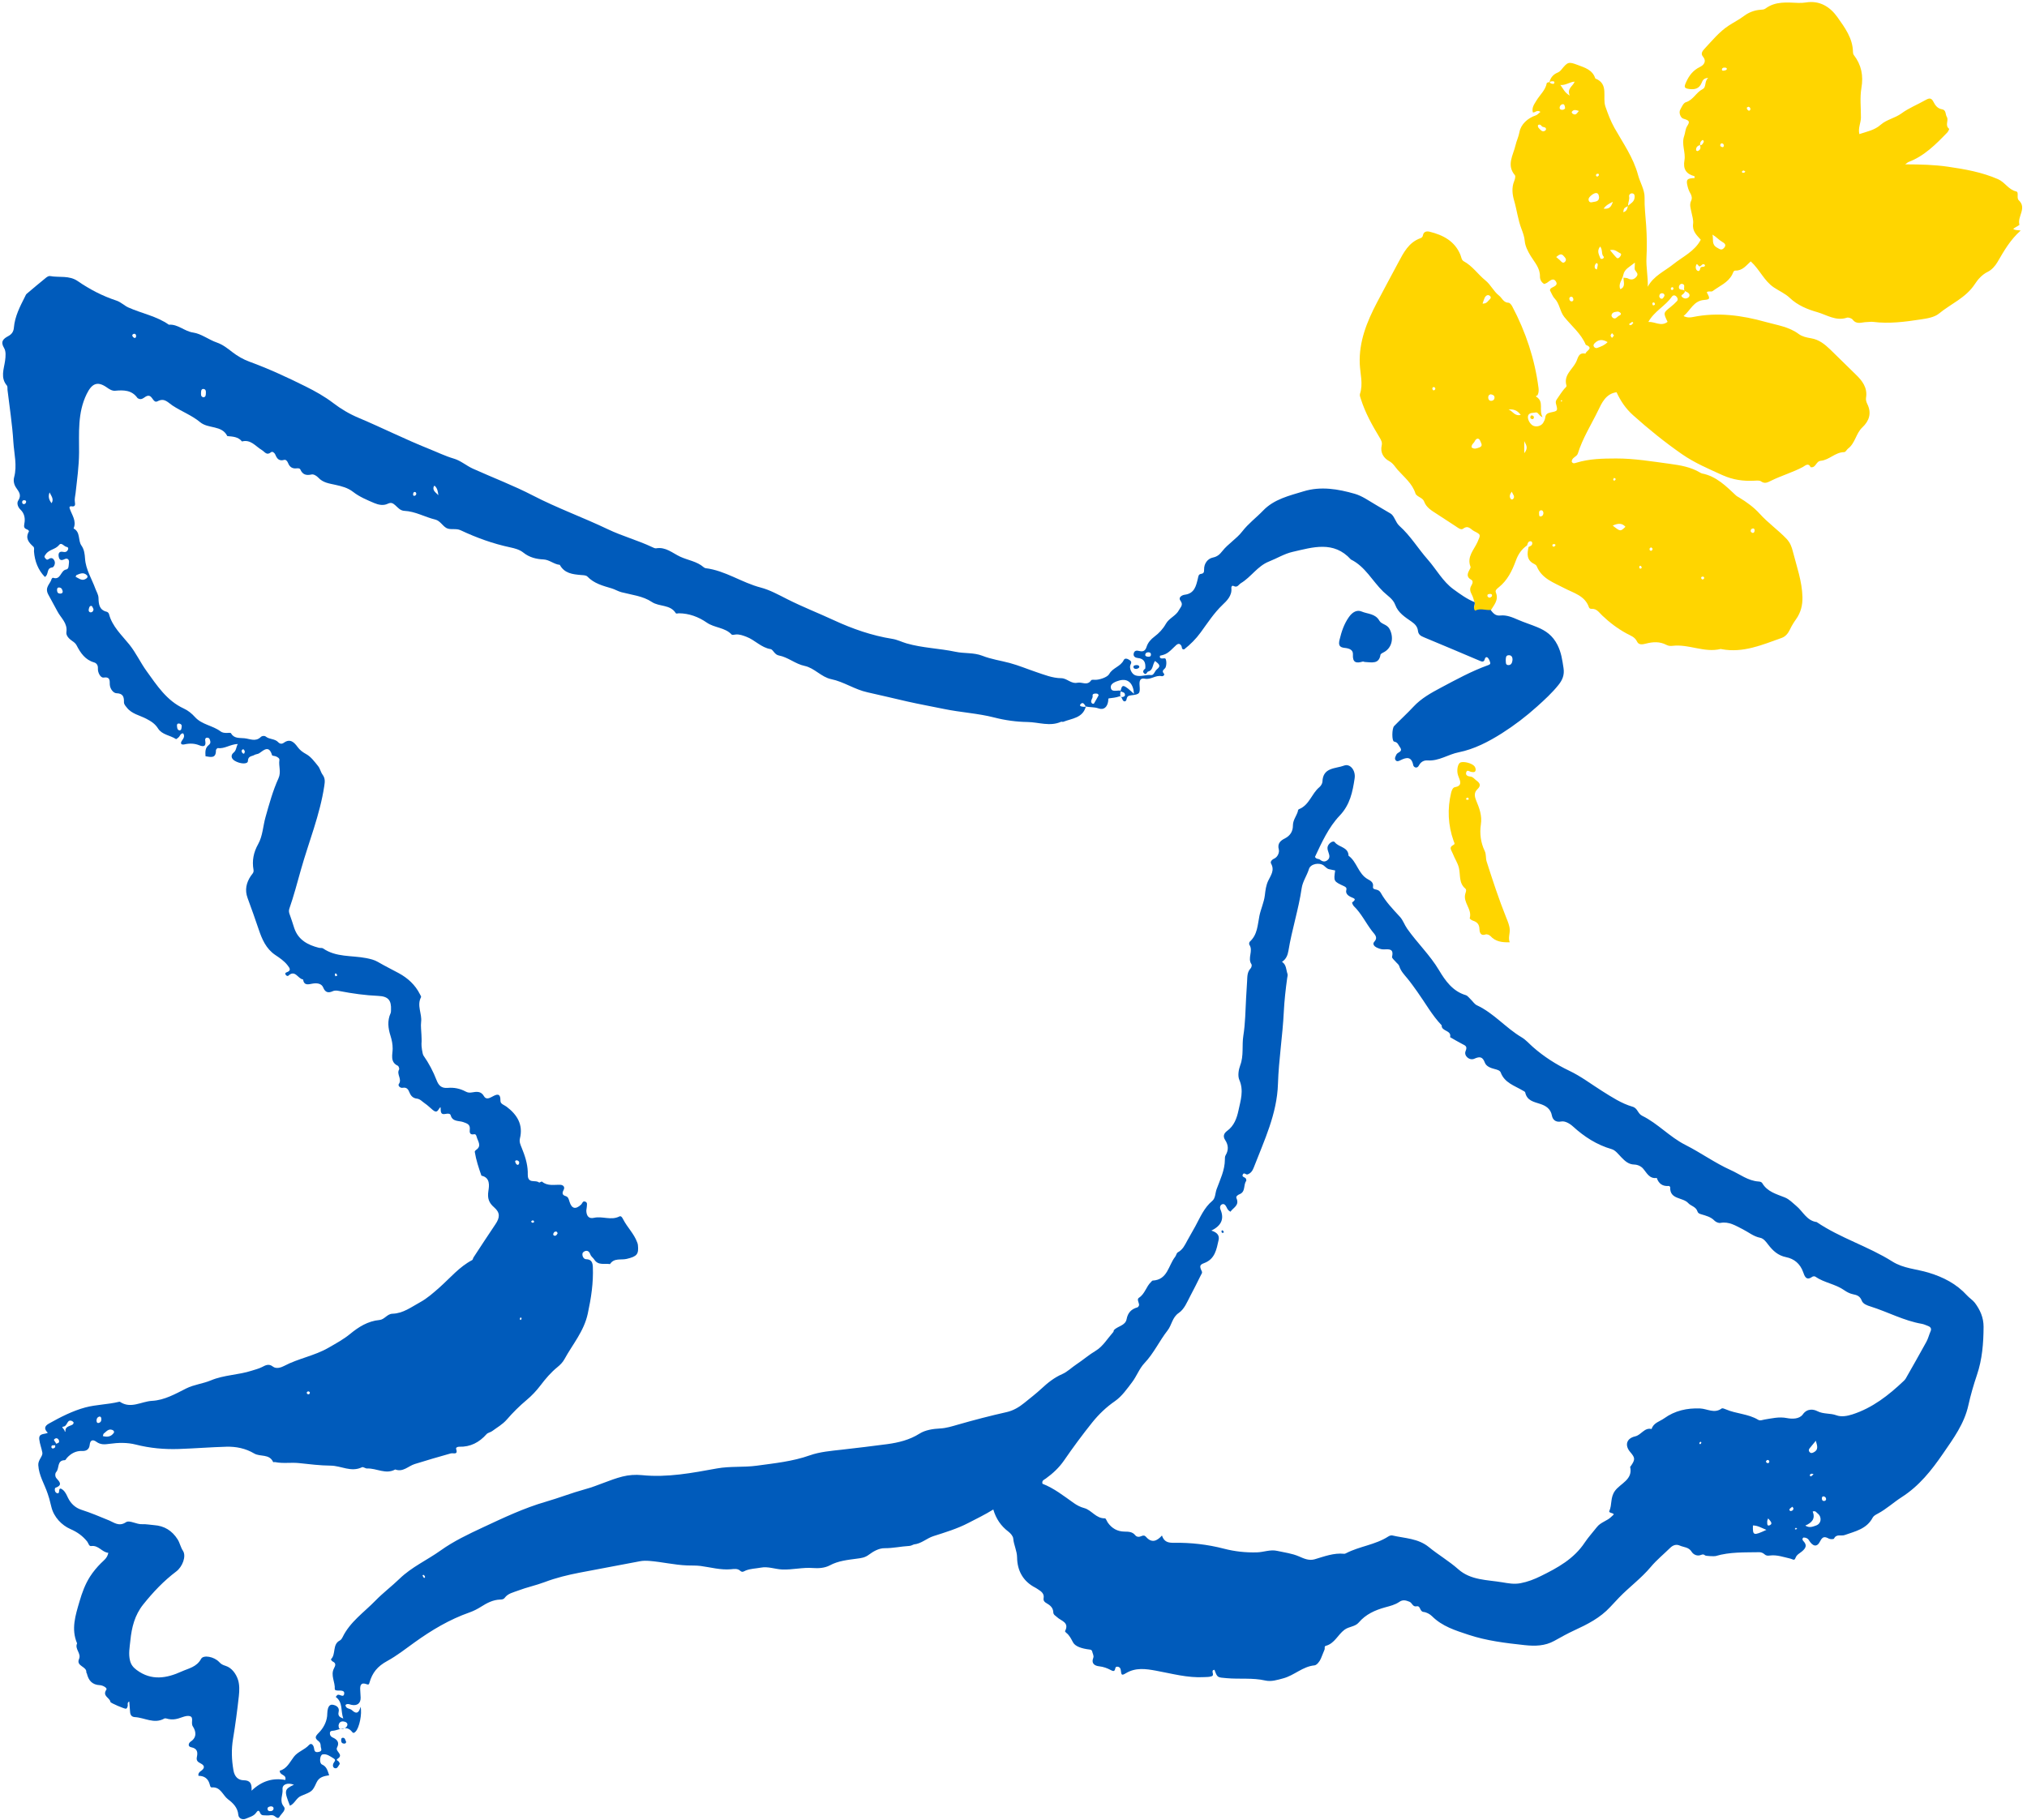 <?xml version="1.0" encoding="UTF-8"?><svg xmlns="http://www.w3.org/2000/svg" xmlns:xlink="http://www.w3.org/1999/xlink" height="450.6" preserveAspectRatio="xMidYMid meet" version="1.0" viewBox="-0.6 -0.5 501.8 450.6" width="501.8" zoomAndPan="magnify"><g id="change1_1"><path d="M499.32,55.11c-0.56-2.01,1.91-4.08-0.16-6.03c-0.62-0.58,0.12-2-0.63-2.18c-1.94-0.45-2.77-2.28-4.51-3.04 c-3.98-1.73-8.15-2.47-12.36-3.08c-3.38-0.49-6.81-0.58-10.61-0.59c0.51-0.38,0.63-0.51,0.77-0.56c3.94-1.48,6.81-4.39,9.64-7.32 c0.24-0.25,0.52-0.87,0.47-0.91c-1.13-0.84-0.05-2.11-0.58-2.95c-0.39-0.63-0.12-1.72-1.19-1.89c-1.11-0.18-1.69-0.99-2.13-1.87 c-0.5-1.01-1.07-0.92-1.91-0.44c-1.98,1.13-4.16,1.98-5.98,3.32c-1.62,1.19-3.68,1.51-5.15,2.81c-1.54,1.37-3.4,1.68-5.29,2.32 c-0.36-1.53,0.39-2.78,0.39-4.12c0.01-2.42-0.28-4.93,0.11-7.23c0.54-3.17,0.01-5.77-1.87-8.23c-0.15-0.19-0.21-0.49-0.21-0.74 c-0.05-3.42-2.03-6.06-3.84-8.62c-1.8-2.54-4.37-4.21-7.81-3.65c-0.61,0.1-1.25,0.13-1.86,0.11c-2.81-0.11-5.65-0.45-8.13,1.38 c-0.39,0.29-0.84,0.29-1.28,0.32c-1.47,0.1-2.91,0.67-3.97,1.47c-1.26,0.95-2.62,1.63-3.9,2.47c-2.3,1.5-4.07,3.7-5.96,5.71 c-0.53,0.56-0.98,1.22-0.42,1.9c1.07,1.29,0.15,2.19-0.72,2.61c-1.68,0.82-2.64,2.07-3.39,3.7c-0.59,1.27-0.55,1.58,0.76,1.76 c1.37,0.19,2.46-0.1,3.05-1.51c0.23-0.55,0.45-1.19,1.65-1.25c-1.05,0.87-0.39,2.28-1.42,2.8c-1.6,0.81-2.29,2.67-4.13,3.23 c-0.61,0.18-1.04,1.19-1.41,1.89c-0.39,0.72,0.12,1.98,0.76,2.17c1.49,0.45,1.72,0.69,1.01,1.79c-0.53,0.82-0.48,1.69-0.77,2.5 c-0.74,2.06,0.41,4.05,0.06,6.03c-0.38,2.15,0.41,3.39,2.47,3.93c0.05,0.01,0.03,0.31,0.04,0.47c-1.89,0.05-2.16,0.36-1.73,2.06 c0.15,0.6,0.37,1.21,0.69,1.73c0.36,0.6,0.46,1.25,0.2,1.8c-0.49,1-0.12,1.9,0.06,2.85c0.19,0.96,0.53,1.96,0.41,2.9 c-0.24,1.87,0.99,2.88,1.9,3.93c-1.52,2.89-4.45,4.17-6.81,6.07c-2.16,1.74-4.85,2.85-6.31,5.56c0.09-2.49-0.45-4.87-0.32-7.22 c0.15-2.67,0.1-5.31-0.08-7.97c-0.16-2.3-0.44-4.58-0.39-6.91c0.04-1.87-1.12-3.71-1.61-5.54c-1.17-4.36-3.71-7.89-5.85-11.69 c-0.93-1.66-1.61-3.46-2.24-5.29c-0.8-2.31,0.93-5.61-2.5-6.94c-0.67-2.15-2.62-2.69-4.39-3.36c-2.23-0.84-2.46-0.73-3.98,1.14 c-0.29,0.35-0.55,0.6-0.99,0.78c-1.03,0.42-1.71,1.22-1.99,2.32c-0.24,0.08-0.64,0.14-0.66,0.26c-0.32,1.77-1.71,2.9-2.57,4.34 c-0.54,0.9-1.2,1.74-0.88,2.92c0.58,0.11,1.01-0.75,1.88-0.13c-0.45,0.35-0.76,0.74-1.16,0.87c-2,0.66-3.69,2.23-4.03,4.11 c-0.21,1.16-0.74,2.22-0.99,3.32c-0.55,2.41-2.29,4.85-0.15,7.37c0.23,0.27,0,1.06-0.19,1.53c-0.65,1.59-0.42,3.31,0,4.74 c0.68,2.33,0.95,4.77,1.83,7.05c0.36,0.95,0.72,1.92,0.81,3.02c0.11,1.25,0.78,2.53,1.45,3.64c0.99,1.62,2.36,3.01,2.31,5.13 c-0.01,0.65,0.3,1.42,1.06,1.83c0.21-0.09,0.47-0.15,0.68-0.29c0.72-0.5,1.58-1.4,2.24-0.27c0.57,0.99-0.71,1.2-1.29,1.66 c-0.12,0.09-0.15,0.29-0.23,0.44c0.39,0.7,0.65,1.51,1.19,2.07c1.25,1.3,1.27,3.19,2.38,4.57c1.82,2.25,4.16,4.12,5.32,6.89 c2.09,0.81,0.05,1.46-0.08,2.18c-1.77-0.37-1.82,1.08-2.35,2.13c-0.95,1.86-3.11,3.19-2.36,5.76c0.09,0.32-0.33,0.57-0.56,0.85 c-0.62,0.76-1.15,1.58-1.71,2.39c-0.25,0.36-0.47,0.71-0.34,1.21c0.5,1.83,0.48,1.85-1.23,2.2c-0.77,0.15-1.33,0.4-1.42,1.32 c-0.04,0.42-0.26,0.85-0.48,1.23c-0.51,0.9-1.93,1.2-2.73,0.62c-0.85-0.62-1.35-1.97-0.92-2.57c0.43-0.6,1.14-0.42,1.72-0.57 c0.7-0.18,0.71,0.74,1.76,1.18c-1-1.85,0.41-3.76-1.46-5.02c-0.47-0.32,0.15-0.31,0.22-0.46c0.29-0.59,0.31-1.18,0.23-1.81 c-0.92-7.12-3.15-13.81-6.49-20.14c-0.2-0.38-0.6-0.91-0.92-0.92c-1.29-0.04-1.6-1.18-2.37-1.78c-1.37-1.07-2.03-2.68-3.36-3.75 c-1.86-1.5-3.2-3.58-5.38-4.75c-0.54-0.29-0.59-1.05-0.83-1.63c-1.4-3.37-4.28-4.86-7.6-5.68c-0.66-0.16-1.48-0.1-1.66,0.89 c-0.07,0.39-0.27,0.59-0.66,0.73c-2.86,1.04-4.12,3.54-5.43,5.99c-1.76,3.3-3.54,6.59-5.28,9.9c-2.49,4.77-4.5,9.67-4.27,15.22 c0.1,2.47,0.88,4.94,0.05,7.43c-0.12,0.37,0.1,0.88,0.24,1.31c1.07,3.38,2.78,6.44,4.6,9.45c0.39,0.64,0.72,1.23,0.54,2 c-0.41,1.76,0.49,3.14,1.82,3.86c1.04,0.56,1.47,1.43,2.15,2.2c1.62,1.82,3.6,3.35,4.39,5.83c0.14,0.43,0.75,0.75,1.21,1.03 c0.4,0.24,0.76,0.5,0.92,0.93c0.56,1.54,1.88,2.28,3.15,3.1c1.53,0.98,3.04,2.01,4.58,2.99c0.6,0.38,1.38,1.09,1.94,0.67 c1.3-0.99,1.9,0.2,2.75,0.62c1.69,0.84,1.6,0.88,0.81,2.67c-0.86,1.94-2.71,3.65-1.73,6.14c0.07,0.19-0.13,0.51-0.26,0.75 c-0.5,0.94-0.81,1.77,0.44,2.46c0.58,0.32,0.29,1,0.02,1.45c-0.49,0.81-0.28,1.48,0.13,2.25c0.33,0.61,0.47,1.33,0.69,2 c0.19,0.65-0.53,1.32,0.13,2.11c1.22-0.7,2.53-0.06,3.83-0.18c0.81-1.38,2.07-2.6,1.29-4.48c-0.23-0.55,0.28-0.92,0.72-1.28 c2.16-1.72,3.33-4.13,4.24-6.63c0.58-1.58,1.42-2.82,2.78-3.75c0.14-0.5,0.23-1.06,0.93-1.02c0.12,0.01,0.31,0.2,0.33,0.33 c0.11,0.69-0.42,0.86-0.9,1.07c-0.38,1.7-0.52,3.31,1.42,4.23c0.23,0.11,0.5,0.31,0.59,0.53c1.26,3.1,4.15,4.03,6.82,5.44 c2.26,1.2,5.13,1.84,6.12,4.76c0.09,0.25,0.34,0.39,0.64,0.37c1.27-0.09,1.85,0.89,2.62,1.63c1.81,1.73,3.8,3.24,5.99,4.44 c1.02,0.56,2.1,0.85,2.67,2.06c0.42,0.89,1.41,0.68,2.18,0.48c1.73-0.45,3.44-0.55,5.06,0.31c0.53,0.28,1.05,0.3,1.55,0.24 c4.02-0.48,7.85,1.78,11.9,0.78c0.08-0.02,0.17,0.04,0.26,0.05c5.31,0.99,10.06-1.09,14.86-2.8c0.95-0.34,1.57-1.13,2.02-2.07 c0.42-0.89,0.94-1.74,1.51-2.54c1.19-1.66,1.64-3.5,1.59-5.52c-0.1-3.9-1.42-7.53-2.37-11.25c-0.29-1.14-0.63-2.16-1.61-3.19 c-2.09-2.18-4.57-3.91-6.57-6.13c-1.53-1.69-3.29-2.94-5.18-4.09c-0.23-0.14-0.49-0.25-0.68-0.43c-2.49-2.33-4.89-4.8-8.46-5.49 c-0.17-0.03-0.33-0.14-0.49-0.23c-2.29-1.37-4.86-1.8-7.44-2.15c-4.43-0.59-8.82-1.34-13.34-1.33c-3.33,0.01-6.59,0.06-9.79,1.04 c-0.4,0.12-0.85,0.34-1.17-0.2c-0.08-1.1,1.23-1.2,1.5-2.07c1.17-3.77,3.3-7.11,5.01-10.63c0.91-1.89,1.92-4.18,4.57-4.54 c1.01,2.17,2.23,4.02,4.08,5.68c3.87,3.47,7.88,6.71,12.14,9.67c3.09,2.14,6.51,3.59,9.91,5.14c2.65,1.21,5.27,1.57,8.07,1.41 c0.53-0.03,1.2-0.1,1.57,0.17c0.94,0.68,1.66,0.24,2.48-0.16c2.56-1.27,5.33-2.05,7.87-3.4c0.53-0.28,1.35-1.17,1.93,0.05 l-0.01,0.15c0,0,0.03-0.12,0.03-0.12c0,0-0.02-0.04-0.02-0.04c1.31,0.27,1.28-1.47,2.52-1.58c2.06-0.18,3.55-2.1,5.73-2.14 c0.48-0.01,0.64-0.6,0.98-0.85c1.81-1.34,1.96-3.77,3.57-5.28c1.68-1.57,2.35-3.51,1.23-5.78c-0.23-0.46-0.41-1.06-0.32-1.55 c0.42-2.49-0.97-4.26-2.52-5.74c-2.14-2.05-4.21-4.17-6.35-6.22c-1.36-1.3-2.77-2.45-4.74-2.77c-1.05-0.17-2.21-0.43-3.03-1.04 c-2.45-1.84-5.45-2.22-8.21-3c-5.86-1.65-11.9-2.47-18.02-1.22c-0.64,0.13-1.36,0.21-2.3-0.24c1.79-1.48,2.46-3.79,5.11-3.99 c1.49-0.12,1.48-0.35,0.63-1.89c0.43-0.44,1.07-0.01,1.48-0.32c1.68-1.26,3.77-2.06,4.81-4.06c0.21-0.4,0.32-1.02,0.78-1 c1.8,0.06,2.75-1.34,3.82-2.28c2.24,2.05,3.31,4.83,5.71,6.44c1.31,0.88,2.84,1.53,3.96,2.61c1.94,1.85,4.46,2.86,6.77,3.51 c2.31,0.65,4.63,2.29,7.33,1.39c0.4-0.14,1.19,0.13,1.46,0.47c1.01,1.33,2.28,0.61,3.45,0.61c0.54,0,1.08-0.12,1.61-0.05 c4,0.51,7.95-0.02,11.88-0.62c1.53-0.23,3.31-0.52,4.43-1.44c2.95-2.43,6.66-3.89,8.89-7.32c0.7-1.08,1.75-2.32,3.19-3.02 c0.97-0.47,1.84-1.45,2.4-2.41c1.59-2.73,3.13-5.48,5.75-7.81c-0.85-0.14-1.44-0.02-1.85-0.43 C498.35,55.73,499.37,55.27,499.32,55.11z M381.8,31.92c-0.62,0.29-0.98-0.2-1.32-0.56c-0.21-0.22-0.5-0.5-0.3-0.9 c0.39-0.25,0.7,0.01,0.88,0.26c0.29,0.4,1.1,0.09,1.07,0.82C382.12,31.67,381.94,31.85,381.8,31.92z M383.33,20.14 c-0.13-0.05-0.21-0.22-0.31-0.34c0.14-0.06,0.28-0.13,0.43-0.15c0.32-0.04,0.81-0.1,0.75,0.33 C384.13,20.41,383.64,20.26,383.33,20.14z M385.51,26.09c0.04-0.34,0.25-0.65,0.61-0.76c0.42-0.13,0.64,0.06,0.74,0.97 c0,0-0.17,0.37-0.71,0.39C385.79,26.7,385.45,26.53,385.51,26.09z M386.79,64.35c-0.53,0.5-0.9-0.13-1.27-0.47 c-0.26-0.24-0.53-0.45-0.87-0.74c0.7-0.57,1.19-0.97,1.78-0.33C386.84,63.26,387.4,63.77,386.79,64.35z M385.68,20.54 c1.32,0.13,2.25-0.74,3.54-0.83c-0.43,1.17-1.97,1.65-1.22,3.46C386.68,22.4,386.36,21.39,385.68,20.54z M388.51,74.12 c-0.42,0.02-0.57-0.3-0.61-0.64c-0.03-0.26,0.14-0.45,0.41-0.52c0.43,0,0.55,0.3,0.59,0.65C388.93,73.89,388.77,74.11,388.51,74.12z M388.69,27.63c-0.11-0.08-0.24-0.36-0.19-0.43c0.48-0.71,1.12-0.42,1.76-0.23C389.83,27.43,389.55,28.23,388.69,27.63z M354.21,96.14c-0.07-0.11-0.22-0.24-0.22-0.37c-0.01-0.29,0.14-0.52,0.47-0.41c0.12,0.04,0.28,0.23,0.27,0.34 C354.71,95.97,354.55,96.18,354.21,96.14z M365.58,110.3c-0.58,0.18-1.17,0.53-1.88-0.04c-0.05-0.77,0.56-1.01,0.77-1.49 c0.19-0.43,0.58-0.83,1.01-0.59c0.32,0.18,0.45,0.72,0.63,1.11C366.34,109.82,366.06,110.15,365.58,110.3z M366.42,74.67 c0.22-0.61,0.33-1.04,0.51-1.42c0.26-0.54,0.8-0.92,1.28-0.51c0.61,0.51-0.09,0.91-0.4,1.28C367.53,74.35,367.22,74.69,366.42,74.67 z M368.71,147.16c-0.13,0.08-0.35,0.33-0.55,0.32c-0.38-0.03-0.64-0.34-0.5-0.72c0.05-0.14,0.45-0.22,0.69-0.21 C368.59,146.56,368.89,146.68,368.71,147.16z M368.53,98.75c-0.4,0.01-0.64-0.29-0.7-0.67c-0.07-0.49,0.13-0.84,0.58-0.96 c0.55,0.09,0.97,0.28,0.97,0.81C369.38,98.43,369.02,98.74,368.53,98.75z M373.95,123.07c-0.09,0.09-0.41,0.12-0.47,0.04 c-0.49-0.54-0.38-1.1,0.15-1.88C373.94,121.96,374.57,122.43,373.95,123.07z M372.85,100.88c1.29-0.1,2.19,0.22,3.02,1.35 C374.36,102.61,373.94,101.32,372.85,100.88z M376.74,111.71c0-1.33,0-2.16,0-3C377.07,109.52,377.91,110.29,376.74,111.71z M380.92,127.35c-0.56,0.13-0.48-0.35-0.5-0.66c-0.02-0.35-0.05-0.78,0.44-0.84c0.44-0.05,0.59,0.29,0.63,0.67 C381.46,126.92,381.31,127.26,380.92,127.35z M384.41,134.63c-0.14,0.08-0.3,0.25-0.41,0.23c-0.28-0.06-0.39-0.3-0.23-0.55 c0.06-0.09,0.31-0.11,0.46-0.09C384.46,134.25,384.51,134.42,384.41,134.63z M385.94,98.94c-0.02,0.01-0.12-0.11-0.14-0.17 c-0.01-0.04,0.05-0.11,0.08-0.17c0.05,0,0.12-0.02,0.15,0.01C386.17,98.73,386.14,98.85,385.94,98.94z M433.41,130.34 c0.32,0.01,0.37,0.31,0.36,0.58c-0.04,0.27-0.18,0.56-0.46,0.53c-0.2-0.02-0.51-0.27-0.52-0.44 C432.76,130.64,433.01,130.34,433.41,130.34z M420.54,142.45c0.02-0.09,0.27-0.2,0.41-0.19c0.29,0.02,0.4,0.24,0.29,0.49 c-0.04,0.11-0.22,0.16-0.34,0.24C420.64,142.9,420.49,142.7,420.54,142.45z M407.76,135.36c0.02-0.12,0.21-0.22,0.33-0.34 c0.23,0.09,0.47,0.22,0.4,0.52c-0.03,0.14-0.22,0.33-0.34,0.33C407.84,135.89,407.72,135.62,407.76,135.36z M405.24,139.77 c0.05-0.19,0.23-0.25,0.39-0.12c0.11,0.09,0.15,0.27,0.22,0.41c-0.12,0.09-0.25,0.26-0.35,0.24 C405.22,140.26,405.17,140.01,405.24,139.77z M398.96,117.81c0.14,0.08,0.34,0.14,0.41,0.26c0.04,0.07-0.1,0.31-0.22,0.38 c-0.17,0.11-0.33,0.01-0.4-0.21C398.82,118.11,398.89,117.96,398.96,117.81z M401.79,129.93c-1.25,1.2-1.25,1.2-3.15-0.3 C400.01,129.01,400.98,129,401.79,129.93z M402.7,48.14c-0.09-0.39,0.33-0.87,0.86-0.75c0.54,0.12,0.54,0.62,0.49,1.08 c-0.11,1-0.94,1.4-1.6,1.95C402.39,49.66,402.87,48.96,402.7,48.14z M402.4,50.53c-0.15,0.67-0.32,1.33-1.16,1.5 C401.41,51.04,401.42,51.02,402.4,50.53z M398.67,49.46c-0.41,1.35-0.95,1.84-2.28,1.7C397,50.3,397.66,49.98,398.67,49.46z M396.4,63.05c0.18,0.18-0.09,0.48-0.35,0.55c-0.14,0.03-0.42-0.04-0.46-0.13c-0.32-0.89-0.97-1.79-0.06-2.94 C396.22,61.39,395.75,62.41,396.4,63.05z M394.56,42.67c0.06-0.11,0.3-0.18,0.44-0.16c0.22,0.03,0.27,0.22,0.2,0.42 c-0.13,0.1-0.26,0.3-0.38,0.29C394.48,43.19,394.44,42.91,394.56,42.67z M392.66,48.82c0.01-0.58,1.37-1.64,1.97-1.52 c0.55,0.11,0.56,0.62,0.64,1.09c-0.06,1.13-1.05,1-1.76,1.18C392.98,49.71,392.65,49.35,392.66,48.82z M394.94,64.99 c-0.01,0.4-0.14,0.8-0.23,1.24c-0.21-0.13-0.4-0.18-0.45-0.3c-0.19-0.42-0.06-0.84,0.2-1.16C394.67,64.51,394.95,64.74,394.94,64.99 z M394.82,85.64c-0.37,0.14-0.72-0.08-0.87-0.37c-0.17-0.33,0.01-0.6,0.31-0.88c1-0.96,2-0.83,3.12-0.19 C396.63,84.99,395.72,85.31,394.82,85.64z M400.48,62.19c0.42,0.18,0.2,0.58-0.03,0.87c-0.24,0.31-0.56,0.54-0.87,0.24 c-0.55-0.55-1.02-1.18-1.61-1.87C399.23,61.14,399.78,61.89,400.48,62.19z M398.46,83.16c-0.13-0.2-0.35-0.4-0.35-0.59 c0-0.2,0.23-0.4,0.36-0.59c0.16,0.19,0.32,0.38,0.49,0.59C398.78,82.77,398.62,82.96,398.46,83.16z M400.06,77.75 c-0.39,0.28-0.74,0.85-1.34,0.47c-0.19-0.12-0.41-0.44-0.38-0.63c0.11-0.78,0.79-0.84,1.39-0.93c0.34-0.05,0.68,0.1,0.92,0.42 C400.74,77.53,400.3,77.58,400.06,77.75z M402.95,80.01c-0.1-0.01-0.18-0.16-0.28-0.25c0.27-0.19,0.52-0.4,0.8-0.57 c0.03-0.02,0.18,0.16,0.28,0.24C403.52,79.7,403.35,80.03,402.95,80.01z M404.54,67.98c-0.58,0.71-1.26,0.93-2.13,0.46 c-0.29-0.16-0.68-0.12-1.11-0.19c0.01,1.1,0.58,2.28-0.78,2.85c-0.59-1.33,0.52-2.31,0.73-3.48c0.28-1.55,1.54-1.98,2.88-3.11 c0,1.02-0.15,1.53,0.03,1.85C404.47,66.89,405.1,67.28,404.54,67.98z M413.1,70.75c0.07-0.1,0.36-0.18,0.43-0.13 c0.11,0.09,0.12,0.3,0.16,0.46c-0.12,0.08-0.27,0.26-0.37,0.23C413.04,71.25,412.93,71,413.1,70.75z M411.07,72.14 c0.27,0.07,0.42,0.29,0.38,0.62c-0.24,0.3-0.33,0.88-0.92,0.66c-0.18-0.07-0.39-0.42-0.37-0.62C410.21,72.33,410.51,72,411.07,72.14 z M408.97,74.47c0.1,0.08,0.16,0.34,0.1,0.45c-0.07,0.12-0.28,0.15-0.44,0.21c-0.07-0.15-0.2-0.31-0.18-0.44 C408.49,74.38,408.72,74.27,408.97,74.47z M414.54,74.06c-0.48,0.53-1.02,1-1.58,1.45c-1.81,1.45-1.81,1.44-0.74,3.68 c-1.61,1.25-3.12-0.09-4.76,0.02c1.49-2.69,4.19-3.92,5.78-6.2c0.31-0.45,0.73-0.49,1.12-0.13C414.69,73.2,414.9,73.66,414.54,74.06 z M415.05,70.4c0.07-0.36,0.4-0.68,0.76-0.62c0.78,0.13,0.48,0.77,0.49,1.26c0,0.14,0.07,0.28,0.12,0.42 c-0.13-0.08-0.26-0.17-0.4-0.19C415.48,71.2,414.89,71.19,415.05,70.4z M417.16,73.28c-0.44,0.22-0.9,0.13-1.26-0.17 c-0.63-0.52,0.12-0.67,0.32-0.94c0.15-0.2,0.33-0.35,0.26-0.61c0.36,0.19,0.8,0.32,1.02,0.62 C417.81,72.58,417.64,73.05,417.16,73.28z M419.64,36.91c-0.09,0.03-0.35-0.14-0.36-0.23c-0.06-0.7,0.34-1.07,0.95-1.28 C420.49,36.07,420.41,36.63,419.64,36.91z M420.25,35.36c0.04-0.25,0.03-0.52,0.15-0.72c0.11-0.21,0.45-0.52,0.53-0.48 c0.39,0.2,0.26,0.55,0.06,0.82C420.81,35.21,420.65,35.57,420.25,35.36z M420.32,65.94c-0.08,0.43-0.3,0.95-0.85,0.48 c-0.22-0.18-0.33-0.67-0.26-0.98c0.26-1.25,0.61,0.11,0.99,0.02c0.43-0.1,0.7-0.97,1.3-0.32C421.44,65.9,420.45,65.24,420.32,65.94z M425.27,35.38c0.06-0.25,0.19-0.47,0.51-0.37c0.26,0.08,0.37,0.29,0.39,0.56c-0.07,0.25-0.16,0.47-0.49,0.33 C425.46,35.81,425.19,35.71,425.27,35.38z M426.22,60.86c-0.64,0.73-1.06,0.34-1.78-0.06c-1.43-0.8-0.8-2.14-1.11-3.21 c0.96,0.55,1.57,1.31,2.43,1.8C426.29,59.69,426.88,60.12,426.22,60.86z M426.84,16.71c-0.1,0.17-0.43,0.23-0.67,0.28 c-0.24,0.04-0.56,0.01-0.49-0.33c0.08-0.41,0.44-0.46,0.91-0.4C426.75,16.29,427.02,16.43,426.84,16.71z M431.15,42.25 c-0.23,0.04-0.56,0.11-0.5-0.3c0.02-0.1,0.27-0.24,0.4-0.23c0.14,0.01,0.27,0.18,0.43,0.29C431.37,42.09,431.27,42.23,431.15,42.25z M432.69,26.69c-0.03,0.11-0.3,0.27-0.36,0.23c-0.28-0.17-0.56-0.4-0.46-0.78c0.03-0.1,0.26-0.14,0.4-0.21 C432.64,26.06,432.81,26.32,432.69,26.69z M373.15,229.71c-0.04-1.03-0.49-2.08-0.89-3.06c-1.82-4.54-3.34-9.19-4.83-13.84 c-0.27-0.85-0.07-1.77-0.48-2.62c-1-2.07-1.28-4.36-0.95-6.54c0.34-2.2-0.37-4.04-1.14-5.9c-0.46-1.12-0.58-2.02,0.3-2.86 c0.93-0.88,0.63-1.51-0.26-2.14c-0.5-0.36-0.84-0.93-1.55-0.99c-0.56-0.05-1.16-0.29-1-0.96c0.21-0.89,0.83-0.24,1.28-0.18 c0.44,0.06,0.96,0.19,1.07-0.41c0.06-0.3-0.08-0.73-0.28-0.98c-0.6-0.77-2.67-1.29-3.49-0.94c-0.65,0.28-0.97,1.92-0.61,3.08 c0.05,0.17,0.11,0.34,0.18,0.51c0.48,1.16,0.86,2.22-0.99,2.54c-0.43,0.08-0.72,0.74-0.86,1.29c-0.98,4.06-0.79,8.06,0.6,12 c0.12,0.34,0.41,0.73,0.04,0.93c-1.33,0.7-0.63,1.2-0.24,2.22c0.46,1.21,1.23,2.29,1.52,3.55c0.4,1.73-0.06,3.72,1.57,5.09 c0.39,0.33,0.13,0.85,0.01,1.27c-0.64,2.19,1.75,3.84,1.09,6.06c-0.04,0.13,0.47,0.52,0.79,0.62c1.06,0.34,1.59,0.91,1.62,2.13 c0.01,0.53,0.18,1.76,1.51,1.28c0.33-0.12,0.96,0.12,1.22,0.41c1.25,1.37,2.84,1.59,4.76,1.53 C372.73,231.74,373.19,230.71,373.15,229.71z M362.58,197.53c-0.2-0.03-0.3-0.22-0.18-0.38c0.08-0.1,0.33-0.2,0.41-0.15 c0.12,0.07,0.15,0.28,0.21,0.43C362.87,197.46,362.72,197.55,362.58,197.53z M378.74,102.37c0.24,0.08,0.43,0.23,0.39,0.53 c-0.08,0.24-0.17,0.47-0.49,0.36c-0.24-0.08-0.46-0.22-0.39-0.52C378.3,102.49,378.42,102.27,378.74,102.37z" fill="#FFD500"/></g><g id="change2_1"><path d="M84.7,427.4c-0.31,0.14-0.67,0.18-1.03,0.18C84.02,427.48,84.36,427.4,84.7,427.4z M276.91,172.06 c-0.01-0.01-0.03-0.02-0.04-0.03C276.88,172.04,276.89,172.05,276.91,172.06z M490.45,328.02c-0.02,4.05-0.33,8.03-1.64,11.9 c-0.83,2.46-1.56,4.96-2.12,7.49c-1,4.58-3.7,8.24-6.27,11.98c-2.84,4.13-5.88,8-10.24,10.79c-2,1.28-3.78,2.95-5.91,4.08 c-0.47,0.25-1.03,0.54-1.26,0.97c-1.48,2.84-4.32,3.4-6.96,4.34c-0.85,0.31-2.02-0.36-2.62,0.87c-0.09,0.18-0.91,0.2-1.25,0.02 c-1.01-0.53-1.56-0.62-2.2,0.66c-0.76,1.53-1.81,1.31-2.79-0.31c-0.3-0.49-0.8-0.64-1.34-0.63c-0.4,0.34-0.22,0.66,0.03,0.92 c0.9,0.97,0.58,1.67-0.32,2.46c-0.58,0.51-1.36,0.81-1.67,1.67c-0.29,0.8-0.68,0.3-1.3,0.16c-1.63-0.36-3.3-0.98-5.01-0.76 c-0.6,0.08-0.97,0.07-1.42-0.35c-0.3-0.28-0.81-0.48-1.22-0.47c-3.63,0.07-7.29-0.1-10.84,0.96c-0.29,0.09-2.42-0.01-2.58-0.16 c-0.31-0.29-0.62-0.29-0.98-0.14c-1.01,0.44-1.97-0.13-2.35-0.75c-0.73-1.2-1.93-1.1-2.92-1.54c-0.94-0.42-1.74-0.1-2.44,0.59 c-1.58,1.55-3.32,2.97-4.74,4.66c-2.36,2.83-5.34,4.99-7.88,7.62c-0.73,0.76-1.48,1.55-2.18,2.32c-2.5,2.71-5.64,4.29-8.89,5.79 c-1.7,0.78-3.33,1.7-4.97,2.61c-2.32,1.28-4.78,1.32-7.32,1.05c-4.72-0.51-9.42-1.07-13.96-2.58c-3.23-1.07-6.46-2.07-8.97-4.57 c-0.54-0.54-1.38-0.99-2.13-1.07c-0.99-0.12-0.67-1.61-1.71-1.39c-0.97,0.2-1.06-0.86-1.78-1.14c-0.94-0.38-1.65-0.53-2.48,0.04 c-1.06,0.73-2.29,1.02-3.5,1.35c-2.51,0.69-4.81,1.72-6.55,3.76c-0.91,1.07-2.42,0.96-3.54,1.8c-1.64,1.22-2.44,3.39-4.6,3.97 c-0.47,0.12-0.2,0.61-0.32,0.91c-0.29,0.75-0.6,1.49-0.91,2.24c-0.32,0.77-1.04,1.64-1.59,1.69c-2.93,0.28-5,2.48-7.72,3.21 c-1.5,0.4-2.96,0.88-4.46,0.54c-3.17-0.72-6.38-0.29-9.57-0.58c-2.26-0.2-2.28-0.07-3.01-2.07c-1.12,0.12,0.21,1.3-0.73,1.61 c-0.63,0.21-1.21,0.16-1.82,0.2c-4.1,0.24-8.01-0.88-11.97-1.6c-2.51-0.46-5-0.81-7.4,0.63c-1.05,0.63-1.13,0.51-1.28-0.81 c-0.12-0.99-1.22-0.9-1.29-0.59c-0.2,0.92-0.37,1.06-1.22,0.6c-0.85-0.45-1.75-0.78-2.77-0.9c-1.12-0.12-2.1-0.61-1.5-2.17 c0.16-0.41-0.18-1.02-0.3-1.54c-0.07-0.3-0.31-0.41-0.58-0.44c-2.05-0.24-3.62-0.79-4.15-1.78c-0.47-0.87-0.87-1.75-1.68-2.37 c-0.13-0.1-0.33-0.34-0.3-0.41c1.15-2.21-1-2.52-1.99-3.48c-0.37-0.36-0.9-0.54-0.92-1.21c-0.04-1.11-0.78-1.73-1.68-2.24 c-0.46-0.26-0.83-0.57-0.71-1.27c0.18-1.04-0.54-1.63-1.34-2.12c-0.23-0.14-0.44-0.31-0.68-0.43c-3.07-1.56-4.51-4.24-4.55-7.5 c-0.02-1.68-0.82-3.07-0.95-4.67c-0.05-0.61-0.66-1.31-1.2-1.72c-1.84-1.39-3.06-3.18-3.74-5.48c-2.08,1.29-4.15,2.28-6.17,3.33 c-2.72,1.42-5.73,2.33-8.67,3.27c-1.65,0.53-2.95,1.85-4.77,2.04c-0.19,0.02-0.71,0.36-1.18,0.38c-2.05,0.11-4.06,0.58-6.12,0.56 c-1.46-0.01-2.87,0.85-3.86,1.59c-1.04,0.78-1.9,0.85-3,1c-2.28,0.31-4.6,0.53-6.7,1.66c-1.29,0.69-2.9,0.76-4.14,0.66 c-2.61-0.21-5.11,0.48-7.69,0.36c-1.77-0.08-3.44-0.81-5.3-0.45c-1.21,0.23-2.47,0.23-3.65,0.69c-0.46,0.18-0.85,0.6-1.42,0.07 c-0.65-0.61-1.55-0.43-2.33-0.36c-2.54,0.21-4.99-0.49-7.45-0.82c-1.14-0.15-2.27-0.08-3.37-0.13c-3.14-0.13-6.19-0.87-9.3-1.12 c-0.81-0.06-1.59-0.07-2.4,0.09c-4.97,0.96-9.95,1.86-14.91,2.82c-2.94,0.57-5.82,1.27-8.65,2.34c-2.14,0.81-4.43,1.28-6.6,2.11 c-1.16,0.45-2.45,0.67-3.26,1.76c-0.31,0.42-0.71,0.43-1.17,0.45c-1.75,0.06-3.23,0.84-4.68,1.76c-0.9,0.57-1.87,1.07-2.87,1.42 c-4.93,1.73-9.38,4.38-13.58,7.4c-2.22,1.6-4.47,3.36-6.78,4.62c-2.45,1.33-3.71,2.92-4.4,5.33c-0.11,0.39-0.18,0.63-0.67,0.44 c-1.46-0.57-1.71,0.26-1.63,1.45c0.04,0.62,0.08,1.24,0.1,1.86c0.03,1.4-0.86,2.1-2.29,1.78c-0.43-0.1-0.84-0.33-1.29-0.09 c-0.07,0.04-0.12,0.11-0.18,0.16c0.1,0.98,1.11,0.78,1.6,1.25c1.2,1.16,1.8,0.54,2.14-0.84c0.42,1.7-0.3,5.25-1.24,6.16 c-0.24,0.23-0.5,0.52-0.85,0.07c-0.58-0.74-1.19-0.96-1.82-0.94c0.28-0.13,0.51-0.33,0.62-0.67c0.19-0.58-0.37-0.92-0.93-0.98 c-0.72-0.08-1.14,0.29-1.23,1.03c0.08,0.3-0.03,0.78,0.44,0.79c0.03,0,0.05,0,0.08,0c-0.55,0.15-1.11,0.36-1.65,0.45 c-0.43,0.07-0.97-0.02-1.01,0.59c-0.04,0.47,0.2,0.89,0.65,1.09c1.15,0.5,1.79,1.24,1.12,2.51c-0.52,0.98,1.76,1.72,0.16,2.76 c-0.57,0.37,0.14,0.5,0.27,0.73c0.14,0.23,0.35,0.46,0.15,0.71c-0.3,0.4-0.5,1.08-1.12,0.91c-0.46-0.12-0.58-0.67-0.39-1.14 c0.18-0.44,0.84-0.84,0.07-1.29c-0.84-0.49-1.66-1.19-2.72-0.98c-0.68,0.13-0.89,2.16-0.15,2.49c1.21,0.54,1.37,1.52,1.78,2.67 c-1.3,0.22-2.49,0.4-3.14,1.82c-1.01,2.22-1.11,2.19-3.8,3.29c-1.21,0.49-1.58,1.93-2.77,2.43c-1.48-3.74-1.41-4.08,0.99-5.19 c-1.54-0.6-2.95-0.13-2.82,1.15c0.14,1.39-0.87,2.79,0.3,4.24c0.7,0.87-0.59,1.74-1.05,2.54c-0.38,0.66-0.89,0.02-1.33-0.24 c-0.58-0.34-1.24-0.03-1.85-0.1c-0.59-0.07-1.3,0.17-1.62-0.61c-0.32-0.78-0.59-0.64-1.02-0.02c-0.58,0.83-1.62,1.04-2.49,1.43 c-0.83,0.38-1.81-0.03-1.89-0.94c-0.15-1.82-1.35-2.95-2.55-3.85c-1.31-0.98-1.81-3.14-4.01-2.94c-0.38,0.03-0.44-0.48-0.54-0.82 c-0.39-1.39-1.34-2.05-2.76-2.05c-0.13-0.55,0.21-0.94,0.51-1.13c1.05-0.69,1.15-1.39,0.01-1.95c-0.78-0.38-1.1-0.75-0.91-1.63 c0.25-1.16,0.09-2.07-1.4-2.36c-0.94-0.18-0.68-1.05-0.14-1.41c1.65-1.08,1.26-2.66,0.54-3.74c-0.6-0.91,0.36-2.31-0.81-2.57 c-0.85-0.19-1.89,0.33-2.82,0.6c-0.8,0.23-1.58,0.3-2.39,0.13c-0.35-0.07-0.8-0.26-1.05-0.12c-2.52,1.42-4.88-0.23-7.3-0.36 c-0.76-0.04-1.11-0.51-1.17-1.22c-0.08-0.87-0.14-1.73-0.21-2.64c-0.61,0.28-0.28,0.81-0.4,1.19c-0.08,0.25-0.13,0.51-0.42,0.6 c-0.26,0.08-3.81-1.4-3.84-1.68c-0.12-1.06-2.1-1.43-1-3.05c0.3-0.45-0.97-1.08-1.57-1.1c-1.97-0.08-2.86-1.18-3.27-2.92 c-0.02-0.08-0.14-0.16-0.13-0.23c0.18-1.54-2.6-1.5-1.8-3.34c0.61-1.4-1.14-2.47-0.48-3.86c-1.53-3.57-0.4-6.96,0.6-10.4 c0.63-2.16,1.38-4.22,2.6-6.14c0.79-1.22,1.69-2.3,2.71-3.32c0.68-0.69,1.57-1.24,1.82-2.57c-1.57-0.11-2.39-1.93-4.25-1.67 c-0.56,0.08-0.67-0.74-1-1.14c-1.12-1.37-2.38-2.3-4.14-3.07c-2.11-0.92-4.09-2.93-4.7-5.44c-0.54-2.23-0.61-2.38-0.93-3.34 c-0.78-2.34-2.17-4.47-2.32-7.05c-0.08-1.29,1.16-2.19,1.01-3.07c-0.18-1.08-0.65-2.19-0.77-3.33c-0.16-1.58,1.34-1.15,2.12-1.61 c-0.93-0.89-0.91-1.61,0.28-2.28c2.88-1.62,5.88-3.15,9.01-3.99c2.66-0.71,5.57-0.72,8.31-1.39c0.08-0.02,0.2-0.04,0.26,0 c2.69,1.82,5.3-0.1,7.94-0.24c3.06-0.16,5.76-1.71,8.46-3.07c1.94-0.97,4.13-1.17,6.11-2c3.24-1.36,6.8-1.32,10.11-2.4 c0.85-0.28,1.7-0.47,2.51-0.88c0.85-0.43,1.68-0.95,2.72-0.14c0.85,0.67,2.1,0.21,2.8-0.16c3.51-1.86,7.52-2.5,10.96-4.49 c1.83-1.06,3.69-2.05,5.36-3.42c2.11-1.74,4.42-3.2,7.29-3.46c1.22-0.11,1.9-1.52,3.2-1.55c2.63-0.07,4.67-1.66,6.82-2.83 c1.76-0.96,3.31-2.34,4.83-3.68c2.63-2.33,4.89-5.1,8.08-6.77c0.17-0.09,0.2-0.44,0.33-0.65c1.8-2.74,3.59-5.5,5.43-8.22 c1.12-1.65,1.2-2.87-0.3-4.17c-1.35-1.17-1.71-2.26-1.44-4.08c0.19-1.24,0.52-3.31-1.72-3.78c-0.68-1.92-1.32-3.86-1.65-5.88 c-0.02-0.14,0.13-0.36,0.26-0.45c1.57-1.01,0.49-2.18,0.2-3.3c-0.09-0.33-0.21-0.72-0.69-0.62c-0.97,0.2-1.09-0.47-1.01-1.11 c0.16-1.32-0.6-1.55-1.65-1.92c-1.07-0.37-2.63-0.02-3.08-1.69c-0.12-0.44-0.74-0.43-1.19-0.33c-1.57,0.34-1.18-0.87-1.32-1.67 c-0.57,0.36-0.66,1.74-1.89,0.73c-0.67-0.55-1.27-1.18-2.02-1.68c-0.63-0.42-1.14-1.07-1.95-1.16c-0.92-0.1-1.45-0.64-1.78-1.42 c-0.32-0.78-0.65-1.46-1.73-1.26c-0.66,0.12-1.22-0.56-0.96-0.92c0.89-1.23-0.62-2.41,0.07-3.6c0.12-0.2-0.1-0.84-0.32-0.94 c-1.99-0.92-1.27-2.84-1.27-4.21c0-1.16-0.21-2.18-0.54-3.22c-0.59-1.87-0.81-3.71,0.02-5.56c0.11-0.23,0.1-0.53,0.11-0.79 c0.12-2.42-0.67-3.4-3.14-3.51c-3.22-0.14-6.39-0.58-9.54-1.19c-0.63-0.12-1.15-0.24-1.8,0.05c-0.98,0.44-1.79,0.35-2.3-0.93 c-0.41-1.03-1.57-1.15-2.58-0.98c-1.08,0.18-2.15,0.6-2.42-1.03c-1.25-0.11-1.93-2.52-3.64-0.92c-0.17,0.16-0.53,0-0.67-0.26 c-0.13-0.24-0.13-0.45,0.22-0.57c1.25-0.43,0.83-1.03,0.24-1.78c-0.84-1.07-1.96-1.81-3.03-2.53c-2.28-1.54-3.28-3.91-4.08-6.28 c-0.88-2.62-1.81-5.22-2.76-7.8c-0.75-2.04-0.31-3.81,0.78-5.46c0.34-0.52,0.81-0.8,0.68-1.55c-0.4-2.25,0.01-4.31,1.15-6.35 c1.14-2.03,1.19-4.47,1.83-6.71c0.92-3.25,1.81-6.53,3.21-9.6c0.7-1.55-0.01-3.02,0.22-4.51c0.07-0.42-0.46-0.74-0.89-0.91 c-0.31-0.12-0.88-0.12-0.93-0.29c-0.72-2.43-1.9-1.4-3.14-0.5c-0.34,0.25-0.87,0.23-1.24,0.45c-0.6,0.38-1.56,0.18-1.6,1.51 c-0.02,0.83-1.95,0.74-3.29-0.09c-0.94-0.59-0.92-1.45-0.28-1.97c0.75-0.61,0.61-1.33,1.07-2.17c-1.9,0.07-3.28,1.26-4.94,1.01 c-0.13-0.02-0.48,0.36-0.47,0.55c0.03,2.11-1.31,1.66-2.58,1.48c-0.06-1.07-0.13-2.03,0.76-2.75c0.28-0.22,0.52-0.51,0.43-0.92 c-0.1-0.44-0.18-0.92-0.76-0.93c-0.51-0.01-0.56,0.42-0.5,0.75c0.25,1.37-0.32,1.59-1.47,1.13c-1.19-0.48-2.38-0.51-3.64-0.23 c-0.81,0.18-1.21-0.17-0.58-1.03c0.36-0.49,0.68-1.07,0.22-1.7c-0.69,0-0.76,0.68-1.14,1c-0.2,0.17-0.55,0.48-0.63,0.42 c-1.44-0.95-3.44-1.04-4.44-2.62c-0.74-1.17-1.69-1.77-2.93-2.42c-1.61-0.84-3.61-1.19-4.82-2.78c-0.32-0.42-0.7-0.73-0.69-1.37 c0.02-1.22-0.2-2.12-1.87-2.16c-0.7-0.02-1.58-1-1.64-2.18c-0.04-0.84,0.19-1.95-1.54-1.7c-0.72,0.11-1.47-1.18-1.4-2.29 c0.04-0.73-0.31-1.27-0.94-1.46c-2.21-0.64-3.36-2.33-4.33-4.22c-0.26-0.5-0.66-0.8-1.12-1.11c-0.76-0.52-1.54-1.31-1.41-2.17 c0.33-2.24-1.35-3.48-2.21-5.12c-0.74-1.4-1.53-2.8-2.27-4.18c-0.98-1.83,0.49-2.6,0.81-3.84c0.04-0.14,0.28-0.35,0.36-0.32 c1.93,0.69,1.84-1.81,3.25-2.04c0.71-0.12,0.6-1.02,0.69-1.62c0.14-0.87-0.38-1.29-1.08-0.94c-0.98,0.49-1.35,0.11-1.47-0.74 c-0.1-0.71,0.17-1.26,1.06-1.07c0.61,0.13,1.06-0.01,1.28-0.63c0.11-0.31-0.05-0.55-0.34-0.59c-0.67-0.09-1.28-1.24-1.88-0.49 c-0.9,1.14-2.51,1.1-3.31,2.31c-0.22,0.32-0.46,0.55-0.19,0.88c0.2,0.25,0.43,0.64,0.85,0.34c0.69-0.48,1.17-0.31,1.5,0.41 c0.32,0.71-0.2,1.6-0.54,1.63c-1.53,0.14-0.79,1.77-1.84,2.35c-1.69-1.74-2.5-3.89-2.69-6.29c-0.03-0.42,0.17-0.92-0.18-1.23 c-1.13-1.02-2.02-2.07-1.09-3.71c0.11-0.2-0.2-0.44-0.47-0.54c-0.69-0.25-0.81-0.6-0.65-1.42c0.25-1.23,0.06-2.51-0.96-3.48 c-0.66-0.62-0.96-1.61-0.57-2.21c0.9-1.37,0.22-2.16-0.51-3.22c-0.47-0.68-0.74-1.64-0.49-2.57c0.79-2.93-0.01-5.86-0.19-8.76 c-0.26-4.31-0.94-8.59-1.45-12.89c-0.04-0.36,0.05-0.82-0.14-1.05c-1.66-1.95-0.75-4.08-0.46-6.14c0.15-1.1,0.25-2.36-0.24-3.16 c-0.98-1.61-0.18-2.31,1-2.94c0.89-0.47,1.34-1.12,1.42-2.1c0.24-2.81,1.52-5.26,2.76-7.71c0.12-0.24,0.22-0.52,0.42-0.69 c1.58-1.34,3.17-2.68,4.78-3.98c0.27-0.22,0.68-0.46,0.97-0.41c2.29,0.43,4.74-0.23,6.89,1.26c2.95,2.04,6.14,3.69,9.54,4.81 c1.16,0.38,1.93,1.24,3,1.72c3.31,1.48,6.98,2.13,10.01,4.26c2.24-0.18,3.82,1.62,6,1.94c2.03,0.29,3.86,1.78,5.87,2.47 c1.5,0.52,2.69,1.48,3.85,2.38c1.31,1.01,2.74,1.82,4.19,2.35c4.8,1.76,9.42,3.89,13.97,6.16c2.36,1.18,4.69,2.47,6.83,4.11 c1.89,1.45,4.02,2.71,6.22,3.63c5.84,2.46,11.51,5.32,17.39,7.67c2.06,0.82,4.07,1.81,6.21,2.44c1.73,0.5,3.09,1.75,4.73,2.49 c4.96,2.24,10.06,4.16,14.9,6.67c6.02,3.12,12.41,5.41,18.51,8.33c3.58,1.71,7.39,2.73,10.95,4.41c0.32,0.15,0.7,0.36,1.02,0.31 c2.36-0.4,4.05,1.19,5.93,2.07c1.93,0.9,4.15,1.15,5.82,2.61c0.13,0.11,0.31,0.22,0.48,0.24c4.89,0.6,8.95,3.58,13.66,4.8 c2.23,0.58,4.45,1.81,6.59,2.89c3.76,1.9,7.69,3.43,11.51,5.2c4.6,2.13,9.42,3.81,14.45,4.61c1.27,0.2,2.36,0.78,3.53,1.12 c3.98,1.15,8.12,1.23,12.13,2.08c2.2,0.47,4.51,0.15,6.65,0.99c2.18,0.86,4.5,1.18,6.74,1.78c2.24,0.6,4.39,1.51,6.59,2.25 c2.02,0.68,4.03,1.5,6.19,1.52c1.46,0.01,2.4,1.46,4.05,1.12c1.09-0.23,2.39,0.83,3.36-0.6c0.13-0.19,0.68-0.13,1.04-0.12 c0.95,0.02,2.98-0.61,3.43-1.43c0.85-1.56,2.82-1.83,3.59-3.45c0.27-0.57,0.93-0.36,1.42-0.03c0.41,0.28,0.59,0.55,0.29,1.09 c-0.46,0.83,0.23,2.38,1.16,2.71c1.3,0.47,2.58-0.23,3.91-0.06c0.71,0.09,0.88-1.01,1.45-1.44c1.19-0.91,0.33-1.39-0.48-2.06 c-0.67,0.93-0.43,2.35-1.75,2.63c-0.29,0.2-0.43,0.9-0.92,0.47c-0.52-0.45-0.16-0.89,0.26-1.23c0,0,0,0,0,0 c0.12-1.41-0.21-2.46-1.89-2.6c-0.54-0.05-1.1-0.37-0.99-1.04c0.13-0.81,0.71-0.88,1.42-0.69c0.93,0.25,1.48-0.07,1.79-1.06 c0.33-1.03,1.05-1.84,1.93-2.5c1.15-0.86,2.13-1.91,2.84-3.18c0.79-1.42,2.5-1.95,3.25-3.41c0.38-0.73,1.15-1.26,0.34-2.33 c-0.6-0.8,0.42-1.37,1.05-1.45c2.45-0.29,2.84-2.2,3.28-4.02c0.14-0.56,0.12-1.04,0.8-1.15c0.64-0.1,0.75-0.39,0.74-1.09 c-0.03-1.45,0.87-2.68,2.17-2.95c1.13-0.23,1.72-0.81,2.31-1.56c1.45-1.85,3.54-3.06,4.96-4.9c1.51-1.96,3.48-3.41,5.16-5.16 c2.73-2.85,6.48-3.69,10.04-4.78c4.25-1.3,8.54-0.57,12.67,0.62c1.83,0.53,3.48,1.73,5.17,2.71c1.23,0.71,2.43,1.46,3.66,2.16 c0.96,0.54,1.23,2.2,2.22,3.08c2.74,2.45,4.62,5.62,7.02,8.34c2.14,2.43,3.69,5.4,6.35,7.34c1.65,1.2,3.32,2.42,5.24,3.2 c0.19,0.65-0.53,1.32,0.13,2.11c1.22-0.7,2.53-0.06,3.83-0.18c0.62,0.77,1.17,1.51,2.4,1.37c1.55-0.17,3.01,0.45,4.4,1.06 c1.56,0.68,3.19,1.18,4.75,1.83c2.11,0.87,3.8,2.04,4.99,4.38c0.98,1.95,1.2,3.76,1.51,5.75c0.27,1.72-0.29,2.97-1.25,4.17 c-1.57,1.96-3.42,3.66-5.29,5.34c-2.73,2.46-5.66,4.69-8.73,6.64c-3.29,2.08-6.86,3.94-10.69,4.7c-2.61,0.52-4.87,2.2-7.65,2.01 c-0.91-0.06-1.7,0.3-2.19,1.25c-0.43,0.86-1.3,0.5-1.41-0.09c-0.42-2.13-1.62-1.97-3.09-1.24c-0.42,0.21-0.89,0.45-1.23,0.07 c-0.4-0.46-0.06-0.96,0.16-1.45c0.27-0.61,1.74-0.64,0.86-1.83c-0.4-0.54-0.49-1.2-1.43-1.37c-0.6-0.1-0.56-3.26,0-3.84 c1.57-1.62,3.25-3.14,4.79-4.8c1.91-2.06,4.38-3.43,6.83-4.73c3.77-2,7.52-4.06,11.56-5.52c0.37-0.13,0.72-0.26,0.6-0.68 c-0.11-0.42-0.29-0.89-0.59-1.19c-0.31-0.3-0.65-0.08-0.75,0.34c-0.19,0.84-0.75,0.62-1.24,0.41c-4.6-1.94-9.19-3.91-13.8-5.81 c-0.81-0.34-1.39-0.65-1.5-1.63c-0.12-1-0.71-1.65-1.61-2.27c-1.57-1.09-3.29-2.16-4.01-4.13c-0.54-1.48-1.94-2.28-2.97-3.28 c-2.7-2.62-4.45-6.21-8.01-7.96c-4.27-4.72-9.45-3.02-14.45-1.88c-2.02,0.46-3.88,1.62-5.84,2.39c-2.83,1.12-4.41,3.84-6.93,5.35 c-0.57,0.34-0.85,1.19-1.78,0.72c-0.46-0.23-0.63,0.18-0.59,0.54c0.2,1.85-1.18,3.16-2.17,4.1c-2.15,2.05-3.71,4.49-5.42,6.83 c-1.17,1.61-2.54,2.98-4.09,4.2c-0.7,0.08-0.51-0.55-0.7-0.88c-0.56-0.97-1.26-0.19-1.54,0.08c-1.72,1.7-2.16,2.04-3.75,2.37 c0,0.17-0.07,0.38,0.01,0.48c0.39,0.49,1.25-0.1,1.42,0.37c0.21,0.6,0.19,1.39-0.02,2c-0.19,0.53-1.21,0.76-0.41,1.63 c0.21,0.23-0.18,0.69-0.62,0.59c-1.45-0.32-2.63,0.93-4.13,0.63c-1.19-0.24-1.39,0.55-1.3,1.66c0.16,2.04,0.02,2.21-2.1,2.45 c-0.81,0.09-1,0.34-1.15,1.06c-0.09,0.47-0.62,0.67-0.94,0.08c-0.14-0.26-0.24-0.61-0.42-0.79c0.09,0.06,0.2,0.09,0.35,0.08 c0.22-0.02,0.54-0.17,0.61-0.34c0.08-0.19,0-0.57-0.15-0.69c-0.25-0.19-0.59-0.25-0.91-0.36c-0.03,0.24-0.06,0.48-0.09,0.72 c-0.03,0.24,0.01,0.44,0.14,0.56c-0.09-0.07-0.2-0.1-0.34-0.05c-0.86,0.3-1.73,0.38-2.61,0.49c-0.19,0.02-0.12,0.43-0.16,0.67 c-0.21,1.49-1.08,2.28-2.41,1.81c-1.05-0.38-2.1-0.22-3.12-0.48c-0.75,2.89-3.45,2.95-5.6,3.8c-0.15,0.06-0.38-0.07-0.53-0.01 c-2.75,1.24-5.53,0.11-8.29,0.06c-2.78-0.04-5.55-0.42-8.23-1.11c-4.09-1.05-8.31-1.26-12.43-2.11c-3.05-0.63-6.12-1.18-9.17-1.87 c-3.28-0.74-6.54-1.55-9.79-2.26c-3.23-0.7-5.85-2.61-9-3.26c-2.46-0.51-4.15-2.77-6.58-3.28c-2.31-0.48-4.08-2.15-6.37-2.58 c-0.48-0.09-0.79-0.36-1.1-0.7c-0.29-0.33-0.6-0.83-0.96-0.88c-2.35-0.37-3.88-2.27-6.01-3.06c-0.85-0.32-1.67-0.63-2.59-0.56 c-0.35,0.03-0.88,0.18-1.04,0.01c-1.67-1.78-4.24-1.63-6.15-2.95c-2.05-1.42-4.39-2.3-6.95-2.31c-0.25,0-0.6,0.17-0.74-0.04 c-1.37-2.2-4.06-1.52-5.93-2.77c-2.21-1.48-4.96-1.74-7.52-2.41c-0.84-0.22-1.66-0.73-2.43-0.95c-2.2-0.65-4.34-1.2-6-2.93 c-0.31-0.32-1.01-0.33-1.54-0.37c-2.08-0.18-4.13-0.39-5.28-2.52c-1.45-0.13-2.56-1.27-4.03-1.34c-1.82-0.08-3.54-0.52-4.99-1.69 c-0.95-0.76-2.15-1.06-3.21-1.29c-4.3-0.91-8.38-2.39-12.33-4.25c-1.16-0.55-2.53,0-3.53-0.56c-0.96-0.55-1.55-1.79-2.73-2.08 c-2.58-0.62-4.94-2.03-7.64-2.16c-1.04-0.05-1.61-0.79-2.24-1.36c-0.62-0.56-1.07-0.79-1.87-0.41c-1.13,0.55-2.35,0.27-3.39-0.17 c-1.8-0.77-3.67-1.55-5.19-2.74c-1.35-1.05-2.84-1.41-4.35-1.75c-1.56-0.35-3.1-0.51-4.28-1.79c-0.39-0.43-1.16-0.9-1.64-0.79 c-1.34,0.3-2.24,0.08-2.82-1.24c-0.14-0.32-0.58-0.31-0.96-0.27c-1.03,0.12-1.7-0.37-2.07-1.32c-0.17-0.44-0.53-0.9-0.96-0.78 c-1.27,0.36-1.79-0.29-2.2-1.31c-0.18-0.44-0.72-0.86-1.05-0.59c-1.12,0.91-1.52-0.08-2.31-0.55c-1.51-0.9-2.72-2.69-4.89-2.11 c-0.94-1.18-2.3-1.21-3.63-1.33c-1.38-2.77-4.69-1.74-6.74-3.45c-2.02-1.69-4.63-2.66-6.85-4.13c-1.17-0.77-1.96-1.95-3.67-1.05 c-1.12,0.58-1.21-1.41-2.32-1.36c-0.87,0.04-1.41,1.24-2.44,0.69c-0.08-0.04-0.18-0.07-0.23-0.14c-1.4-1.97-3.39-1.98-5.51-1.79 c-0.8,0.07-1.48-0.4-2.16-0.88c-2.3-1.58-3.65-0.85-4.9,1.7c-2.28,4.66-1.86,9.6-1.88,14.47c-0.02,3.41-0.5,6.75-0.87,10.11 c-0.08,0.71-0.29,1.4-0.17,2.13c0.11,0.64,0.15,1.28-0.87,1.08c-0.21-0.04-0.56,0.06-0.43,0.47c0.51,1.64,1.8,3.12,0.98,5.02 c1.77,0.9,1.04,2.94,1.94,4.22c0.7,0.99,0.82,2.1,0.9,3.26c0.18,2.7,1.67,4.98,2.56,7.44c0.27,0.75,0.74,1.43,0.77,2.27 c0.04,1.52,0.16,2.99,2.05,3.44c0.22,0.05,0.49,0.33,0.55,0.56c0.79,3.08,3.18,5.24,5.02,7.53c1.69,2.11,2.75,4.47,4.26,6.56 c2.56,3.54,4.99,7.36,9.25,9.31c1.03,0.47,1.99,1.25,2.75,2.1c1.73,1.92,4.39,2.08,6.33,3.55c0.46,0.35,0.99,0.38,1.53,0.39 c0.36,0,0.95-0.1,1.04,0.06c0.79,1.37,2.08,1.13,3.32,1.25c1.39,0.13,2.77,0.96,4.07-0.3c0.32-0.31,0.92-0.38,1.26-0.1 c0.91,0.73,2.22,0.49,3.04,1.36c0.44,0.47,0.92,0.51,1.43,0.15c1.56-1.12,2.57-0.07,3.37,1.03c0.6,0.82,1.26,1.3,2.16,1.8 c1.17,0.64,2.06,1.87,2.94,2.96c0.49,0.61,0.64,1.49,1.11,2.13c0.65,0.89,0.58,1.7,0.42,2.75c-1.07,7.17-3.84,13.86-5.79,20.78 c-0.91,3.23-1.76,6.47-2.86,9.63c-0.2,0.56-0.08,1.02,0.12,1.54c0.41,1.09,0.73,2.2,1.1,3.3c0.99,2.91,3.33,4.15,6.08,4.85 c0.34,0.09,0.79-0.02,1.05,0.16c3.22,2.23,7.08,1.7,10.64,2.39c1.07,0.21,2.06,0.44,2.94,0.96c1.7,1,3.46,1.85,5.18,2.79 c2.19,1.19,4.06,2.88,5.21,5.2c0.12,0.24,0.36,0.58,0.28,0.73c-1.1,2.05,0.27,4.08,0.02,6.13c-0.13,1.05,0.05,2.15,0.08,3.22 c0.02,0.72,0.08,1.44,0.01,2.15c-0.05,0.5,0.22,2.57,0.49,2.95c1.33,1.9,2.41,3.94,3.24,6.09c0.52,1.35,1.22,2.05,2.77,1.92 c1.53-0.14,3.05,0.16,4.42,0.9c0.53,0.29,0.99,0.32,1.52,0.23c1.18-0.2,2.29-0.4,3.05,0.96c0.44,0.78,1.22,0.53,1.9,0.15 c1.14-0.62,2.19-1.17,2.16,0.99c-0.01,0.76,0.93,1,1.5,1.42c2.63,1.98,4.16,4.44,3.32,7.87c-0.21,0.87,0.14,1.58,0.44,2.32 c0.78,1.91,1.43,3.84,1.5,5.94c0.02,0.7-0.11,1.58,0.46,2.04c0.62,0.5,1.62,0.07,2.34,0.6c0.12,0.09,0.61-0.3,0.72-0.21 c1.38,1.16,2.99,0.73,4.56,0.79c0.57,0.02,1.25,0.44,0.78,1.31c-0.35,0.65-0.38,1.21,0.46,1.46c0.73,0.21,0.81,0.76,1.01,1.4 c0.55,1.78,1.51,1.99,2.88,0.72c0.3-0.28,0.37-0.92,0.95-0.75c0.72,0.21,0.46,0.85,0.45,1.35c-0.01,0.35-0.14,0.71-0.11,1.06 c0.08,1.16,0.61,1.92,1.9,1.62c2.08-0.48,4.22,0.72,6.29-0.34c0.47-0.24,0.78,0.44,0.95,0.76c1.01,1.96,2.67,3.52,3.44,5.64 c0.09,0.24,0.17,0.43,0.19,0.7c0.22,2.24-0.2,2.8-2.77,3.41c-1.41,0.34-3.12-0.3-4.14,1.29c-1.34-0.23-2.92,0.42-3.9-1.13 c-0.28-0.44-0.76-0.71-0.96-1.25c-0.22-0.61-0.63-1.14-1.42-0.8c-0.22,0.1-0.49,0.33-0.53,0.54c-0.13,0.71,0.34,1.43,0.88,1.43 c1.44,0,1.64,1,1.68,1.93c0.16,3.9-0.42,7.68-1.25,11.53c-0.95,4.41-3.77,7.61-5.79,11.31c-0.39,0.72-1.02,1.38-1.74,1.96 c-1.58,1.28-2.91,2.84-4.17,4.5c-0.98,1.29-2.15,2.56-3.48,3.66c-1.73,1.45-3.38,3.09-4.84,4.78c-1.09,1.26-2.41,1.96-3.64,2.88 c-0.42,0.32-1.07,0.39-1.4,0.76c-1.81,2.05-4,3.2-6.77,3.12c-0.4-0.01-0.87,0.2-0.76,0.53c0.52,1.62-0.7,0.94-1.35,1.13 c-2.98,0.84-5.96,1.7-8.92,2.63c-1.59,0.5-2.87,2.07-4.81,1.34c-2.36,1.31-4.63-0.35-6.96-0.24c-0.42,0.02-0.96-0.46-1.25-0.32 c-2.71,1.32-5.2-0.37-7.76-0.39c-2.65-0.02-5.3-0.36-7.87-0.63c-1.97-0.21-3.93,0.16-5.86-0.24c-0.17-0.04-0.49,0.05-0.52-0.01 c-0.94-2.11-3.22-1.25-4.7-2.13c-2.14-1.27-4.49-1.74-6.92-1.67c-3.92,0.11-7.83,0.43-11.75,0.56c-3.58,0.12-7.13-0.2-10.62-1.09 c-2.15-0.55-4.35-0.49-6.51-0.19c-1.22,0.17-2.23,0.26-3.29-0.52c-0.81-0.59-1.51-0.48-1.63,0.78c-0.1,1.05-0.77,1.56-1.83,1.51 c-1.55-0.07-2.77,0.59-3.79,1.7c-0.18,0.2-0.35,0.58-0.53,0.58c-2.02,0.02-1.31,2.03-2.14,2.93c-0.32,0.34-0.3,1.14,0.05,1.53 c0.85,0.94,1.58,1.71-0.25,2.38c-0.18,0.07-0.31,1.07,0.38,1.32c0.48,0.17,0.52-0.2,0.55-0.6c0.06-0.75,0.46-0.57,0.87-0.25 c0.67,0.52,0.97,1.29,1.32,2.01c0.71,1.44,1.81,2.47,3.32,2.96c2.36,0.76,4.63,1.72,6.91,2.66c1.14,0.47,2.39,1.58,4.12,0.42 c0.91-0.6,2.59,0.58,4.07,0.49c0.89-0.05,1.91,0.16,2.88,0.23c2.53,0.17,4.46,1.35,5.84,3.53c0.56,0.89,0.72,1.92,1.32,2.83 c0.87,1.32-0.11,3.94-1.66,5.11c-3.12,2.35-5.76,5.15-8.19,8.19c-2.09,2.62-2.84,5.64-3.17,8.89c-0.17,1.69-0.51,3.34-0.08,5.02 c0.25,0.98,0.76,1.64,1.63,2.29c3.68,2.74,7.44,2.06,11.15,0.37c1.7-0.77,3.71-1.08,4.81-3.12c0.57-1.05,3.22-0.55,4.46,0.77 c0.53,0.57,0.89,0.73,1.63,0.97c1.49,0.47,2.58,1.96,3.06,3.48c0.38,1.22,0.34,2.64,0.2,3.95c-0.39,3.55-0.86,7.11-1.44,10.61 c-0.45,2.7-0.35,5.17,0.09,7.77c0.26,1.57,1.12,2.49,2.56,2.51c1.58,0.02,2.04,0.78,1.93,2.58c2.56-2.44,5.31-3.22,8.35-2.65 c0.39-1.45-1.43-1.06-1.36-2.31c1.73-0.44,2.45-2.06,3.48-3.42c0.97-1.29,2.65-1.72,3.76-2.94c0.6-0.66,1.14,0.12,1.23,0.77 c0.1,0.75,0.24,1.13,1.14,0.96c1.11-0.21,0.52-0.91,0.52-1.43c0-0.46-0.13-0.94-0.5-1.21c-1.09-0.82-0.87-1.21,0.09-2.18 c1-1.02,1.82-2.46,2-4.05c0.05-0.45,0.02-0.9,0.09-1.34c0.11-0.74,0.4-1.59,1.24-1.48c0.85,0.11,1.8,0.62,1.52,1.76 c-0.26,1.06,0.35,1.36,1.15,1.65c-0.68-1.8-0.02-4.01-1.87-5.34c0.18-0.23,0.26-0.38,0.39-0.47c0.53-0.39,1.56,0.85,1.71-0.37 c0.1-0.79-0.84-0.74-1.46-0.74c-0.38,0-0.9-0.05-0.88-0.39c0.12-1.71-1.09-3.38-0.21-5.08c0.37-0.72,0.62-1.3-0.33-1.74 c-0.19-0.09-0.44-0.51-0.42-0.52c1.34-1.27,0.27-3.69,2.23-4.68c0.29-0.15,0.52-0.51,0.67-0.82c1.85-3.8,5.3-6.13,8.13-9.04 c1.89-1.94,4.04-3.55,5.96-5.41c3.01-2.92,6.8-4.6,10.14-6.98c3.25-2.33,6.9-4.06,10.54-5.76c5.08-2.37,10.15-4.78,15.55-6.34 c3.26-0.94,6.42-2.19,9.68-3.08c3.18-0.86,6.12-2.35,9.28-3.15c1.54-0.39,3.23-0.51,4.81-0.35c6.32,0.65,12.46-0.55,18.6-1.66 c3.28-0.59,6.58-0.23,9.85-0.68c4.42-0.61,8.84-1.04,13.12-2.56c2.49-0.88,5.24-1.1,7.9-1.4c3.78-0.44,7.57-0.87,11.32-1.38 c2.69-0.37,5.45-1.02,7.93-2.59c1.41-0.9,3.35-1.2,5.08-1.28c1.56-0.08,2.95-0.53,4.39-0.94c4.03-1.16,8.08-2.21,12.17-3.13 c1.58-0.36,3.03-1.22,4.27-2.23c1.45-1.18,2.94-2.32,4.32-3.6c1.51-1.41,3.14-2.71,5.11-3.57c1.29-0.56,2.34-1.64,3.54-2.43 c1.62-1.07,3.07-2.35,4.77-3.36c1.74-1.04,2.92-3.04,4.33-4.63c0.11-0.12,0.07-0.38,0.18-0.5c0.97-0.99,2.81-1.08,3.11-2.67 c0.31-1.62,1.17-2.5,2.68-2.93c0.19-0.05,0.42-0.42,0.41-0.63c-0.03-0.6-0.62-1.37-0.03-1.75c1.5-0.97,1.78-2.78,3-3.91 c0.13-0.12,0.26-0.34,0.4-0.34c3.72-0.19,3.87-3.76,5.55-5.87c0.27-0.34,0.34-0.94,0.67-1.12c1.24-0.66,1.76-1.84,2.37-2.96 c0.64-1.17,1.32-2.32,1.96-3.49c1.21-2.22,2.16-4.58,4.2-6.29c0.79-0.66,0.72-1.92,1.07-2.89c0.87-2.38,2.04-4.71,2.05-7.34 c0-0.35,0-0.77,0.17-1.05c0.78-1.3,0.72-2.53-0.1-3.79c-0.6-0.91-0.34-1.66,0.51-2.28c1.7-1.24,2.38-3.13,2.78-5.02 c0.52-2.47,1.37-4.93,0.22-7.58c-0.44-1-0.19-2.53,0.22-3.63c0.91-2.4,0.38-4.9,0.77-7.33c0.49-3.05,0.51-6.18,0.68-9.28 c0.08-1.4,0.17-2.81,0.25-4.2c0.07-1.2,0-2.25,0.88-3.19c0.21-0.22,0.34-0.8,0.2-1.01c-1.06-1.53,0.52-3.31-0.52-4.83 c-0.11-0.16-0.04-0.62,0.11-0.76c1.91-1.75,1.91-4.06,2.38-6.4c0.33-1.63,1.14-3.36,1.34-5.06c0.15-1.26,0.29-2.47,0.82-3.59 c0.66-1.38,1.66-2.61,0.72-4.3c-0.23-0.41,0.16-0.94,0.77-1.21c0.92-0.42,1.33-1.58,1.15-2.26c-0.44-1.57,0.56-2.27,1.48-2.73 c1.41-0.71,2.01-1.84,2.01-3.18c0-1.34,0.81-2.28,1.19-3.42c0.08-0.24,0.03-0.55,0.33-0.67c2.54-0.99,3.1-3.82,5.01-5.41 c0.39-0.32,0.76-0.91,0.78-1.38c0.11-3.6,3.28-3.19,5.37-3.99c1.44-0.55,2.9,1.14,2.6,3.17c-0.5,3.32-1.12,6.52-3.71,9.23 c-2.75,2.89-4.44,6.66-6.11,10.21c0.33,0.62,0.9,0.41,1.23,0.68c0.65,0.53,1.29,0.64,1.93,0.07c0.56-0.49,0.45-1.1,0.23-1.73 c-0.15-0.42-0.31-0.87-0.29-1.3c0.03-0.95,1.38-1.92,1.81-1.35c0.99,1.29,3.36,1.16,3.4,3.34c2.1,1.51,2.39,4.5,4.78,5.82 c0.64,0.35,1.46,0.77,1.28,1.84c-0.11,0.62,0.49,0.65,0.89,0.75c0.47,0.11,0.8,0.37,1.03,0.78c1.24,2.23,3.01,4.05,4.72,5.91 c0.79,0.85,1.13,1.98,1.8,2.94c2.49,3.55,5.66,6.54,7.91,10.32c1.53,2.56,3.37,5.2,6.61,6.16c0.47,0.14,0.82,0.67,1.21,1.03 c0.52,0.49,0.94,1.19,1.55,1.48c4.19,1.95,7.14,5.6,11.06,7.92c1.08,0.64,1.89,1.61,2.82,2.42c2.69,2.37,5.74,4.32,8.95,5.85 c2.93,1.39,5.47,3.34,8.17,5.04c2.41,1.51,4.8,3.09,7.53,3.88c1.3,0.38,1.24,1.68,2.39,2.25c3.87,1.9,6.8,5.25,10.71,7.22 c3.82,1.93,7.33,4.49,11.22,6.23c2.23,1,4.27,2.65,6.86,2.82c0.38,0.02,0.76,0.11,0.94,0.42c1.25,2.12,3.49,2.69,5.54,3.51 c1.18,0.47,1.94,1.35,2.87,2.11c1.64,1.35,2.6,3.68,5.05,4c5.87,3.98,12.76,6,18.74,9.77c2.73,1.73,5.96,1.85,8.94,2.75 c3.68,1.11,6.93,2.78,9.54,5.64c0.6,0.66,1.4,1.14,1.94,1.83C489.6,323.82,490.46,325.73,490.45,328.02z M136.72,305.46 c0.42,0.04,0.55-0.33,0.73-0.62c-0.08-0.13-0.14-0.35-0.25-0.38c-0.41-0.13-0.67,0.09-0.81,0.46 C136.27,305.23,136.43,305.43,136.72,305.46z M130.87,301.92c0.09,0.11,0.16,0.29,0.27,0.31c0.14,0.03,0.41-0.03,0.44-0.11 c0.1-0.27-0.05-0.48-0.34-0.46C131.11,301.67,131,301.83,130.87,301.92z M128.11,326.01c-0.02,0.22,0.07,0.32,0.26,0.29 c0.05-0.14,0.17-0.29,0.14-0.41c-0.04-0.19-0.21-0.23-0.34-0.1C128.12,325.83,128.12,325.94,128.11,326.01z M126.95,287.18 c0.05,0.23,0.2,0.49,0.38,0.64c0.26,0.21,0.49,0.03,0.57-0.24c0.13-0.41-0.09-0.66-0.48-0.79 C127.16,286.78,126.87,286.82,126.95,287.18z M372.16,162.95c0.06,0.48-0.12,1.17,0.6,1.22c0.77,0.05,1.01-0.62,1.07-1.24 c0.05-0.66-0.21-1.28-1.01-1.2C372.13,161.79,372.19,162.43,372.16,162.95z M284.32,161.67c0.06-0.38-0.14-0.66-0.57-0.67 c-0.37-0.01-0.71,0.09-0.81,0.47c-0.12,0.47,0.25,0.55,0.46,0.6C283.91,162.16,284.26,162.09,284.32,161.67z M274.38,169.6 c0.04,1.36,1.4,0.82,2.28,0.88c0.05,0,0.09,0.08,0.14,0.15c0.29-1.34,0.52-1.53,1.34-1.01c0.7,0.45,1.28,1.07,1.99,1.68 c-0.17-2.64-1.49-3.88-3.58-3.33C275.67,168.22,274.35,168.68,274.38,169.6z M269.74,173.66c0.09,0.09,0.43,0.11,0.47,0.05 c0.41-0.68,0.78-1.37,1.16-2.05c-0.05-0.31-0.27-0.42-0.53-0.44c-0.45-0.04-1.05,0.04-0.95,0.55 C270.01,172.46,269.13,173.02,269.74,173.66z M266.83,174.27c0.21,0.19,0.6,0.2,0.92,0.24c0.14,0.02,0.28-0.04,0.43-0.09 c-0.08-0.14-0.15-0.28-0.25-0.4c-0.2-0.27-0.41-0.59-0.82-0.36C266.89,173.79,266.66,174.11,266.83,174.27z M107.92,122.11 c-0.11-0.86-0.22-1.73-0.91-2.33c-0.02-0.02-0.19,0.05-0.21,0.11C106.36,120.99,107.35,121.45,107.92,122.11z M102.07,122.24 c0.28-0.08,0.4-0.3,0.38-0.59c-0.09-0.29-0.29-0.43-0.56-0.3c-0.12,0.06-0.21,0.28-0.22,0.44 C101.65,122.04,101.68,122.35,102.07,122.24z M49.73,97.87c0.61-0.05,0.61-0.53,0.63-0.94c0.02-0.42,0.07-0.96-0.44-1.1 c-0.56-0.16-0.75,0.31-0.75,0.77C49.17,97.08,49.02,97.67,49.73,97.87z M32.16,82.62c0.05,0.22,0.3,0.48,0.51,0.54 c0.32,0.1,0.41-0.21,0.43-0.49c-0.03-0.28-0.14-0.54-0.45-0.53C32.4,82.16,32.09,82.33,32.16,82.62z M5.38,123.35 c-0.29-0.01-0.49,0.14-0.5,0.47c0,0.32,0.18,0.52,0.47,0.49c0.26-0.02,0.46-0.22,0.51-0.51C5.91,123.41,5.63,123.36,5.38,123.35z M11.68,121.42c-0.41,0.97-0.17,1.84,0.49,2.67C12.82,123.04,12.06,122.28,11.68,121.42z M14.93,145.97 c-0.09-0.44-0.22-0.87-0.72-0.99c-0.41-0.1-0.69,0.09-0.69,0.53c0,0.46,0.09,0.9,0.66,0.95C14.53,146.49,14.89,146.44,14.93,145.97z M20.95,141.96c-0.84-0.88-1.75-0.44-2.64-0.06c-0.05,0.02-0.07,0.14-0.19,0.41c0.89,0.41,1.65,1.23,2.75,0.35 C21.1,142.48,21.12,142.14,20.95,141.96z M22.55,150.33c-0.15-0.26-0.3-0.79-0.51-0.81c-0.53-0.06-0.59,0.52-0.68,0.9 c-0.09,0.38,0.16,0.72,0.57,0.69C22.28,151.07,22.53,150.8,22.55,150.33z M43.75,178.65c-0.51-0.07-0.58,0.28-0.53,0.66 c0.06,0.41,0.04,0.9,0.61,1.03c0.5-0.02,0.46-0.44,0.53-0.76C44.48,179.09,44.29,178.73,43.75,178.65z M60.02,185.56 c-0.1-0.17-0.19-0.48-0.34-0.52c-0.27-0.07-0.49,0.21-0.46,0.47c0.03,0.21,0.21,0.5,0.4,0.57C59.98,186.2,59.9,185.81,60.02,185.56z M82.9,241.05c-0.07-0.15-0.11-0.34-0.22-0.45c-0.17-0.16-0.36-0.09-0.38,0.15c-0.01,0.15,0.08,0.31,0.13,0.47 C82.58,241.16,82.74,241.11,82.9,241.05z M75.37,344.49c0.04,0.11,0.26,0.24,0.39,0.23c0.29-0.02,0.39-0.27,0.33-0.52 c-0.02-0.1-0.24-0.15-0.37-0.22C75.45,344.05,75.26,344.21,75.37,344.49z M24.86,355.06c1.23,0.33,2.12,0.1,2.75-0.86 c0.11-0.18-0.05-0.51-0.33-0.63c-1.05-0.45-1.57,0.42-2.24,0.91C24.99,354.52,24.99,354.64,24.86,355.06z M23.3,351.28 c0.01,0.44,0.26,0.66,0.68,0.48c0.48-0.2,0.56-0.65,0.49-1.11c-0.04-0.28-0.21-0.46-0.46-0.42C23.44,350.4,23.29,350.8,23.3,351.28z M15.4,353.84c0,0.04,0.13,0.09,0.21,0.14c-0.17-1.26,0.9-1.31,1.64-1.7c0.22-0.12,0.41-0.32,0.36-0.63 c-0.12-0.11-0.23-0.26-0.38-0.32c-1.29-0.54-1.06,1.25-2.14,1.39C14.37,352.8,15.45,353.39,15.4,353.84z M13.15,356.65 c0.06,0.11,0.1,0.21,0.11,0.31c0.03-0.02,0.06-0.04,0.09-0.04c0.52-0.09,0.84-0.31,0.61-0.87c-0.15-0.35-0.5-0.56-0.85-0.39 C12.41,355.98,12.98,356.32,13.15,356.65z M13.03,357.32c-0.33,0.13-0.93-0.22-0.91,0.51c0,0.11,0.23,0.32,0.33,0.31 C12.94,358.07,13.2,357.82,13.03,357.32z M67.12,447.2c-0.04-0.38-0.39-0.49-0.77-0.45c-0.33,0.07-0.72,0.16-0.72,0.57 c0,0.57,0.44,0.66,0.9,0.59C66.92,447.85,67.16,447.54,67.12,447.2z M104.62,389.98c0.02-0.13-0.1-0.31-0.2-0.43 c-0.15-0.18-0.31-0.16-0.42,0.02c0.08,0.15,0.14,0.32,0.24,0.46C104.39,390.24,104.57,390.22,104.62,389.98z M420.58,356.74 c-0.01-0.23-0.12-0.31-0.31-0.21c-0.07,0.03-0.12,0.12-0.15,0.19c-0.07,0.19,0.01,0.35,0.2,0.33 C420.42,357.04,420.49,356.85,420.58,356.74z M436.69,378.28c-1.28-0.51-2.17-1.09-3.34-1.09 C433.29,379.71,433.46,379.78,436.69,378.28z M437.15,361.76c0.1-0.01,0.28-0.26,0.27-0.39c-0.03-0.29-0.25-0.43-0.55-0.39 c-0.1,0.12-0.31,0.26-0.29,0.37C436.61,361.65,436.88,361.78,437.15,361.76z M437.12,375.44c-0.13,0.38-0.24,0.55-0.23,0.71 c0.02,0.47-0.12,1.38,0.68,0.96C438.35,376.71,437.66,376.09,437.12,375.44z M443.38,372.94c-0.08-0.13-0.17-0.26-0.25-0.39 c-0.25,0.2-0.57,0.36-0.72,0.62c-0.11,0.19,0.08,0.49,0.37,0.44C443.11,373.56,443.4,373.37,443.38,372.94z M444.31,378.04 c-0.11-0.1-0.21-0.2-0.32-0.3c-0.09,0.11-0.19,0.21-0.28,0.32c0.07,0.04,0.14,0.13,0.19,0.12 C444.05,378.16,444.18,378.09,444.31,378.04z M449.36,374.21c-0.28-0.21-0.51-0.75-1.21-0.47c0.69,1.74-0.15,2.77-1.84,3.48 c1.06,0.68,1.95,0.22,2.65-0.01C450.32,376.75,450.48,375.06,449.36,374.21z M448.38,359.09c1.21-0.6,0.95-1.52,0.54-2.87 c-0.68,0.82-1.12,1.35-1.55,1.89c-0.25,0.32-0.25,0.65,0.05,0.95C447.72,359.37,448.04,359.26,448.38,359.09z M447.92,364.37 c-0.23,0.08-0.52,0.12-0.47,0.45c0.03,0.2,0.23,0.27,0.4,0.15c0.19-0.13,0.34-0.32,0.51-0.49 C448.21,364.44,448.06,364.41,447.92,364.37z M451.47,370.67c-0.02-0.39-0.26-0.62-0.62-0.68c-0.31-0.05-0.42,0.22-0.43,0.47 c-0.01,0.36,0.11,0.68,0.55,0.67C451.24,371.12,451.44,370.97,451.47,370.67z M476.68,327.79c-0.5-0.18-1-0.43-1.52-0.52 c-4.45-0.77-8.42-2.95-12.68-4.29c-0.84-0.26-1.87-0.62-2.19-1.45c-0.43-1.12-1.16-1.39-2.19-1.59c-0.76-0.15-1.52-0.56-2.17-1.01 c-2.2-1.54-4.96-1.83-7.16-3.36c-0.16-0.11-0.56-0.07-0.73,0.05c-1.55,1.12-1.93-0.27-2.26-1.17c-0.74-2.07-2.22-3.29-4.22-3.69 c-2-0.4-3.28-1.6-4.42-3.09c-0.56-0.73-1.14-1.54-2.01-1.71c-1.65-0.33-2.88-1.4-4.3-2.11c-1.76-0.88-3.4-1.97-5.54-1.57 c-0.44,0.08-1.11-0.21-1.45-0.55c-0.91-0.95-2.1-1.23-3.27-1.58c-0.46-0.14-0.81-0.25-0.97-0.75c-0.35-1.14-1.64-1.32-2.25-2.01 c-1.35-1.51-4.61-0.83-4.48-3.93c0-0.11-0.23-0.34-0.33-0.33c-1.54,0.14-2.5-0.55-2.99-1.98c-1.87,0.26-2.46-1.27-3.43-2.36 c-0.51-0.57-1.34-0.94-2.17-0.96c-1.39-0.04-2.28-0.87-3.17-1.79c-0.73-0.75-1.47-1.76-2.39-2.02c-3.71-1.07-6.8-3.08-9.6-5.63 c-0.84-0.76-1.99-1.39-2.88-1.22c-1.49,0.29-2.15-0.55-2.32-1.46c-0.32-1.74-1.57-2.45-2.87-2.88c-1.64-0.54-3.3-0.8-3.74-2.85 c-0.04-0.2-0.39-0.35-0.62-0.48c-2.03-1.21-4.48-1.89-5.44-4.45c-0.2-0.53-0.89-0.71-1.55-0.88c-0.91-0.23-2.03-0.63-2.38-1.56 c-0.56-1.49-1.25-1.59-2.61-0.98c-1.2,0.54-2.65-0.73-2.16-1.89c0.5-1.18-0.06-1.36-0.82-1.75c-1.03-0.52-2.01-1.13-3.02-1.7 c0.43-1.77-2.19-1.38-2.08-2.93c-2.39-2.49-4.04-5.53-6.04-8.32c-0.78-1.09-1.6-2.25-2.43-3.26c-0.81-0.99-1.66-1.83-2.04-3.1 c-0.12-0.39-0.57-0.68-0.85-1.03c-0.34-0.41-1-0.92-0.93-1.25c0.49-2.09-0.77-1.88-2.1-1.84c-0.59,0.02-1.23-0.24-1.78-0.5 c-0.5-0.24-0.99-0.84-0.58-1.3c1.1-1.2,0.18-1.86-0.47-2.71c-1.57-2.03-2.66-4.4-4.54-6.21c-0.23-0.22-0.47-0.87-0.41-0.91 c1.26-0.89,0.46-0.97-0.38-1.37c-0.52-0.25-1.3-0.8-1.07-1.65c0.16-0.61-0.11-0.78-0.54-0.99c-2.6-1.21-2.6-1.21-2.21-3.9 c-0.67-0.14-1.1-0.21-1.53-0.32c-0.54-0.13-0.87-0.58-1.29-0.9c-1.1-0.84-3.28-0.43-3.67,0.86c-0.5,1.64-1.55,3.06-1.8,4.74 c-0.76,5.23-2.42,10.26-3.27,15.46c-0.19,1.14-0.59,2.13-1.6,2.78c1.1,0.7,1,1.95,1.36,2.99c0.1,0.31-0.03,0.7-0.08,1.05 c-0.38,2.74-0.69,5.52-0.83,8.26c-0.29,5.99-1.26,11.93-1.45,17.89c-0.23,7.5-3.4,14.01-5.99,20.74c-0.29,0.77-0.73,1.45-1.57,1.71 c-0.37,0.12-0.84-0.61-1.14,0.01c-0.3,0.6,0.38,0.63,0.67,0.9c0.15,0.14,0.26,0.58,0.16,0.71c-0.74,1-0.08,2.68-1.67,3.29 c-0.32,0.12-0.94,0.51-0.74,0.95c0.82,1.84-0.81,2.35-1.48,3.37c-0.62-0.32-0.78-0.73-0.98-1.14c-0.24-0.48-0.62-1.01-1.24-0.62 c-0.35,0.23-0.46,0.73-0.25,1.21c0.97,2.3,0.25,4-2.26,5.22c1.43,0.44,2.05,1.2,1.8,2.32c-0.52,2.31-0.88,4.73-3.58,5.73 c-1.11,0.41-1.19,0.77-0.6,1.99c0.21,0.45-0.06,0.67-0.2,0.96c-0.87,1.76-1.74,3.51-2.66,5.24c-0.79,1.49-1.44,3.21-2.84,4.16 c-1.62,1.1-1.7,2.98-2.77,4.34c-2.03,2.6-3.4,5.65-5.72,8.09c-1.26,1.33-1.92,3.22-3.05,4.71c-1.27,1.67-2.54,3.5-4.22,4.67 c-2.17,1.5-4.01,3.26-5.62,5.26c-2.45,3.06-4.79,6.22-7.01,9.45c-1.24,1.8-2.78,3.22-4.52,4.48c-0.41,0.3-1.03,0.45-0.82,1.28 c2.84,1.09,5.25,3.01,7.76,4.78c0.8,0.56,1.59,0.98,2.59,1.25c1.82,0.49,2.91,2.61,5.12,2.53c0.23-0.01,0.46,0.71,0.72,1.08 c1,1.41,2.36,2.18,4.09,2.21c1.01,0.02,1.97,0,2.69,0.9c0.38,0.48,1,0.46,1.49,0.23c0.48-0.23,0.85-0.21,1.18,0.17 c1.4,1.63,2.71,1.05,3.94-0.33c0.54,1.6,1.55,1.82,2.96,1.8c4.18-0.06,8.31,0.4,12.39,1.46c2.66,0.69,5.37,0.99,8.18,0.91 c1.68-0.05,3.29-0.76,4.99-0.37c1.82,0.41,3.66,0.61,5.43,1.38c1.16,0.5,2.42,1.12,3.87,0.7c2.37-0.7,4.72-1.62,7.28-1.36 c0.16,0.02,0.36-0.07,0.51-0.15c3.33-1.72,7.21-2.06,10.41-4.12c0.28-0.18,0.7-0.34,1-0.27c3.1,0.73,6.38,0.69,9.08,2.9 c2.33,1.91,4.97,3.44,7.25,5.46c3.1,2.76,7.14,2.61,10.89,3.24c1.45,0.24,2.91,0.53,4.51,0.23c1.81-0.34,3.41-0.97,5.02-1.76 c4.19-2.06,8.21-4.25,10.92-8.34c0.86-1.29,1.99-2.52,2.97-3.78c0.99-1.28,2.58-1.52,3.64-2.62c0.45-0.47,0.95-0.59-0.03-0.89 c-0.25-0.08-0.65-0.19-0.52-0.48c0.73-1.57,0.19-3.34,1.41-5.01c1.35-1.85,4.48-2.76,3.75-5.93c-0.01-0.05,0.12-0.12,0.17-0.2 c1.11-1.64,1.1-2.01-0.16-3.48c-1.39-1.63-0.96-3.37,1.23-3.87c1.53-0.35,2.27-2.25,4.07-1.82c0.46-1.55,2.02-1.86,3.12-2.65 c2.64-1.9,5.66-2.57,8.88-2.44c1.77,0.07,3.53,1.34,5.34,0.01c0.19-0.14,0.7,0.06,1.01,0.2c2.59,1.13,5.55,1.1,8.02,2.59 c0.53,0.32,1.02,0.03,1.55-0.05c1.84-0.29,3.62-0.75,5.56-0.37c1.31,0.25,3.1,0.29,3.97-0.93c1.08-1.52,2.67-1.25,3.56-0.79 c1.56,0.8,3.21,0.46,4.76,1.04c1.19,0.44,2.64,0.19,3.94-0.23c4.98-1.61,8.97-4.74,12.69-8.27c0.19-0.18,0.39-0.39,0.52-0.62 c1.71-3.02,3.44-6.03,5.1-9.07c0.43-0.78,0.64-1.67,0.99-2.49C477.64,328.51,477.39,328.06,476.68,327.79z M341.15,161.62 c0.05-0.3,0.67-0.52,1.05-0.76c1.92-1.19,2.24-3.65,1.21-5.61c-0.64-1.21-2.03-1.17-2.53-2.06c-1.01-1.8-2.91-1.65-4.39-2.28 c-1.15-0.49-2.27,0.11-3.15,1.36c-1.23,1.74-1.83,3.61-2.32,5.62c-0.32,1.31-0.04,1.89,1.24,2.02c1.06,0.11,2.14,0.41,2.07,1.63 c-0.12,2.01,0.79,2.24,2.39,1.77c0.22-0.07,0.51,0.1,0.44,0.08C339.03,163.5,340.77,163.99,341.15,161.62z M84.36,429.76 c-0.48-0.05-0.51,0.36-0.5,0.7c0.01,0.51,0.32,0.77,0.82,0.74c0.27-0.02,0.45-0.18,0.39-0.53 C84.85,430.38,84.88,429.82,84.36,429.76z M280.64,165.13c0.36-0.06,0.81-0.21,0.8-0.53c-0.01-0.36-0.45-0.48-0.83-0.42 c-0.33,0.05-0.71,0.11-0.6,0.58C280.09,165.07,280.39,165.08,280.64,165.13z M301.79,304.33c-0.02,0.14,0.07,0.36,0.18,0.42 c0.09,0.05,0.28-0.08,0.42-0.12c-0.07-0.14-0.11-0.32-0.22-0.42C302.01,304.05,301.82,304.11,301.79,304.33z" fill="#005BBB"/></g></svg>